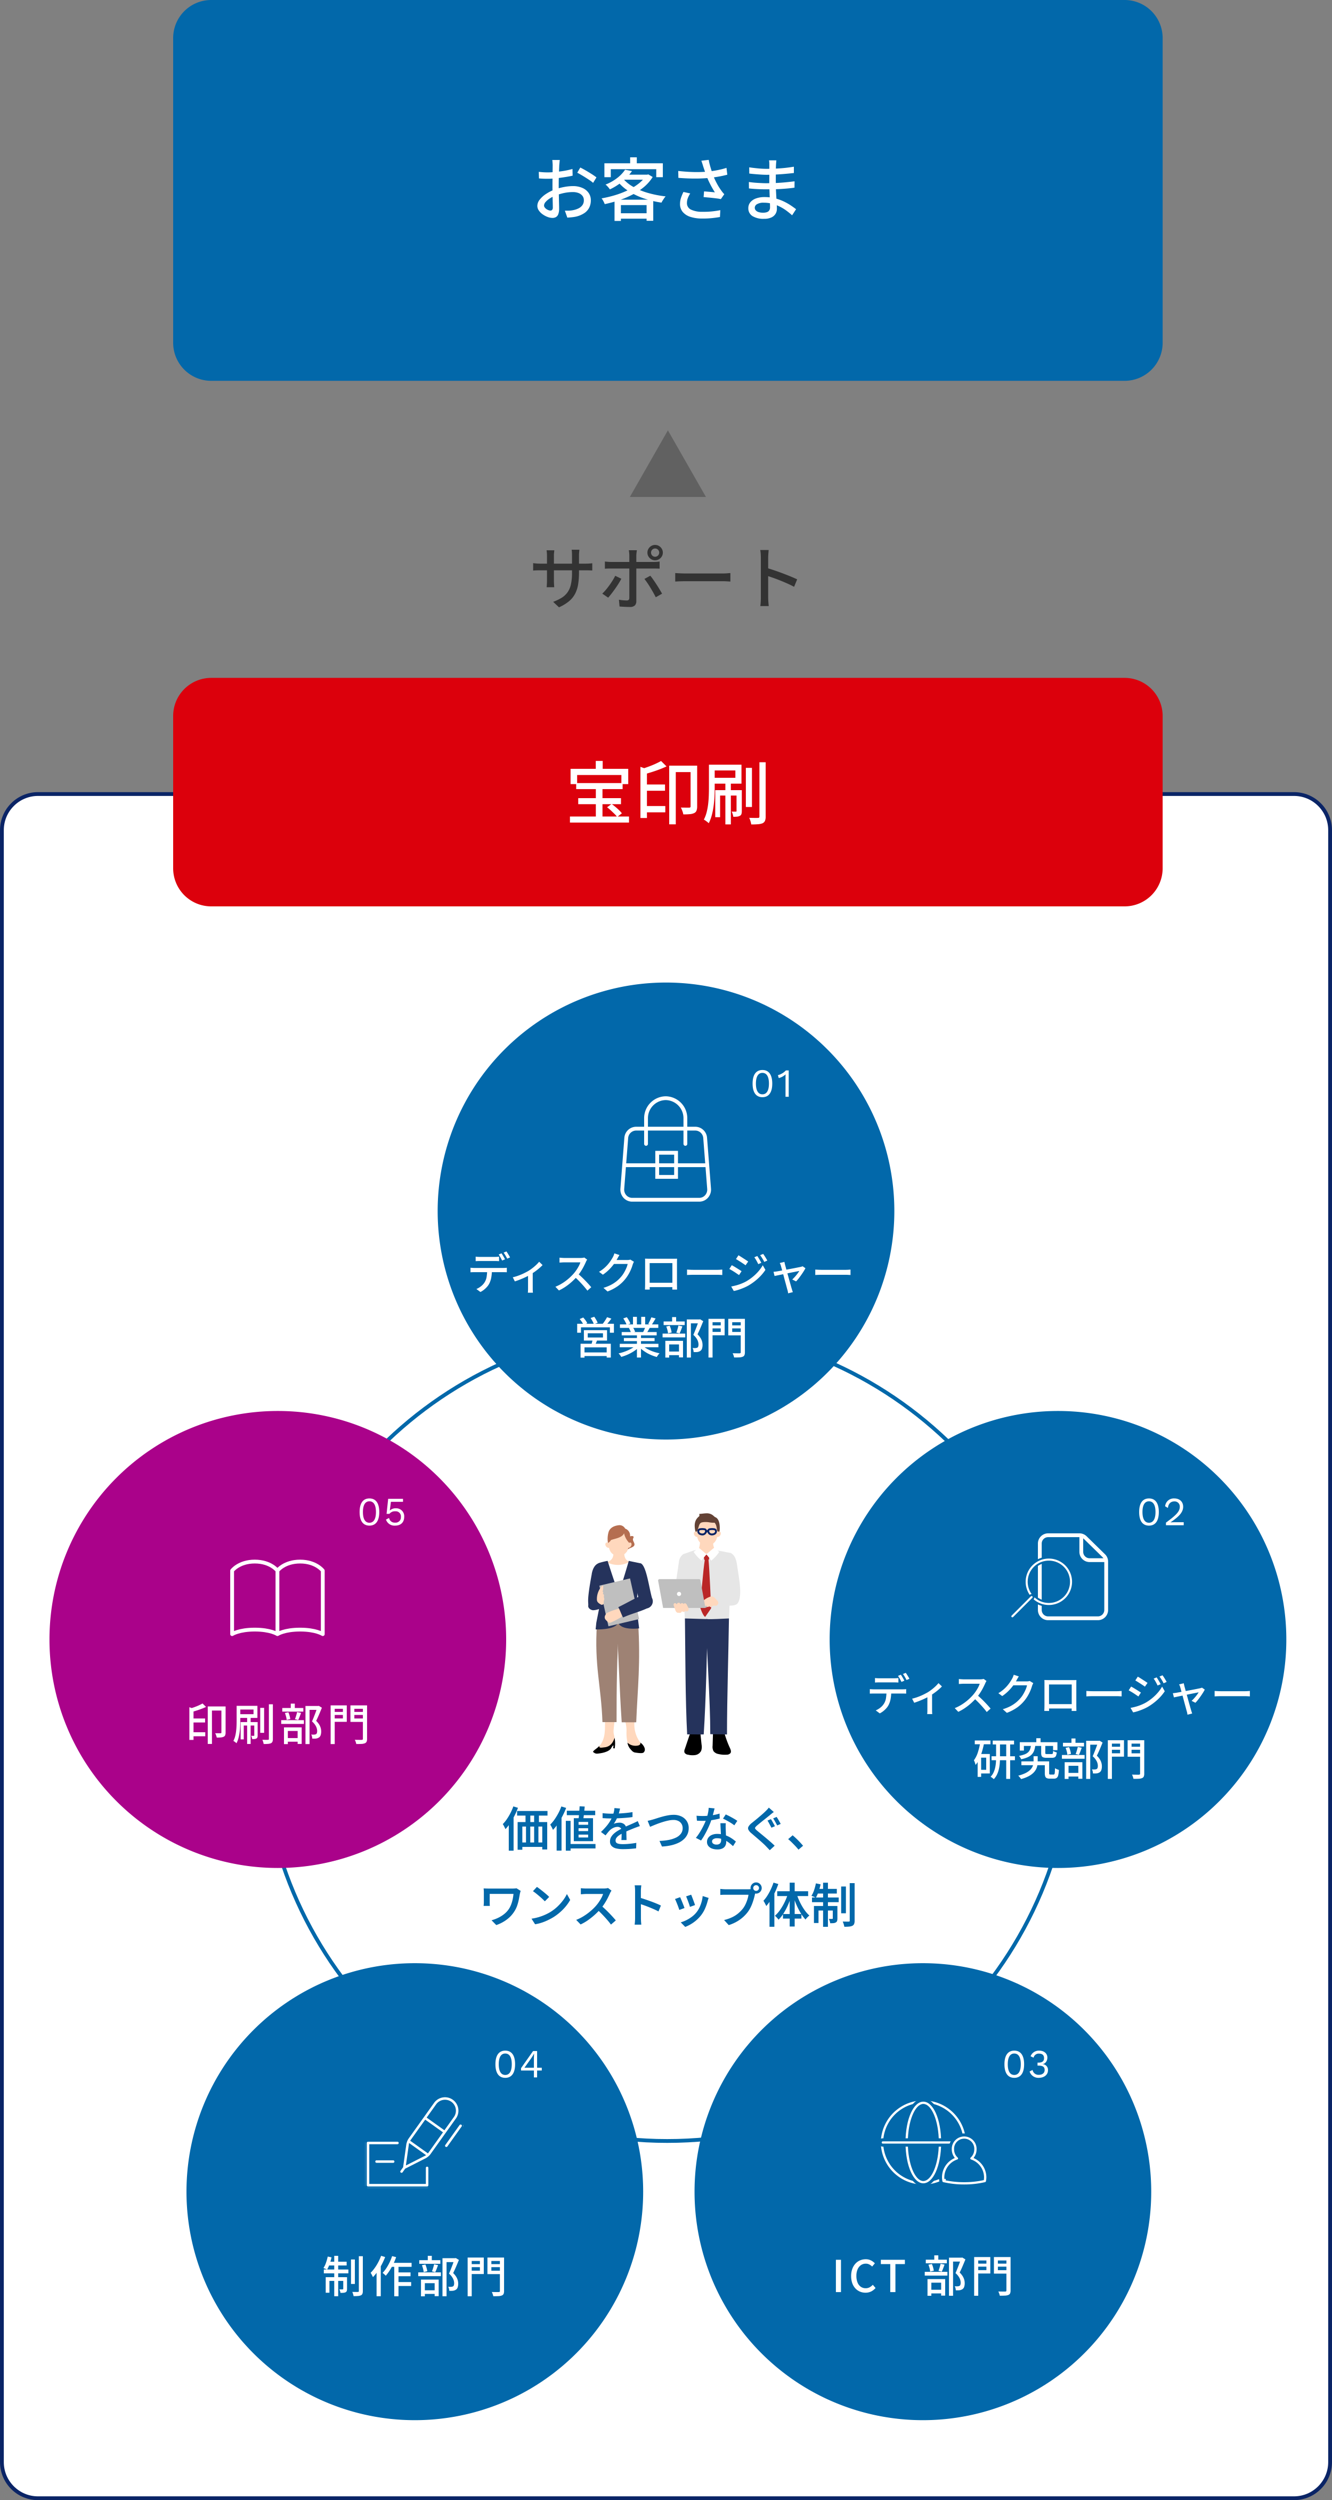 <svg xmlns="http://www.w3.org/2000/svg" xmlns:xlink="http://www.w3.org/1999/xlink" width="700" height="1313" viewBox="0 0 700 1313">
  <rect x="0" y="0" width="700" height="1313" fill="#808080" stroke="none"/>
  <defs>
    <clipPath id="clip-path">
      <rect id="長方形_139930" data-name="長方形 139930" width="51.469" height="48.346" fill="#fff" stroke="#0268aa" stroke-width="1.5"/>
    </clipPath>
  </defs>
  <g id="img02_sp" transform="translate(-528 -2449.254)">
    <path id="パス_194795" data-name="パス 194795" d="M20,0H500a20,20,0,0,1,20,20V180a20,20,0,0,1-20,20H20A20,20,0,0,1,0,180V20A20,20,0,0,1,20,0Z" transform="translate(619 2449.254)" fill="#0268aa"/>
    <g id="パス_194794" data-name="パス 194794" transform="translate(528 2865.254)" fill="#fff">
      <path d="M 680 896 L 20 896 C 17.435 896 14.946 895.498 12.605 894.507 C 10.342 893.55 8.31 892.18 6.565 890.435 C 4.82 888.69 3.45 886.658 2.493 884.395 C 1.502 882.054 1 879.565 1 877 L 1 20 C 1 17.435 1.502 14.946 2.493 12.605 C 3.45 10.342 4.82 8.31 6.565 6.565 C 8.31 4.82 10.342 3.45 12.605 2.493 C 14.946 1.502 17.435 1 20 1 L 680 1 C 682.565 1 685.054 1.502 687.395 2.493 C 689.658 3.45 691.69 4.82 693.435 6.565 C 695.18 8.31 696.55 10.342 697.507 12.605 C 698.498 14.946 699 17.435 699 20 L 699 877 C 699 879.565 698.498 882.054 697.507 884.395 C 696.55 886.658 695.18 888.69 693.435 890.435 C 691.69 892.18 689.658 893.55 687.395 894.507 C 685.054 895.498 682.565 896 680 896 Z" stroke="none"/>
      <path d="M 20 2 C 15.192 2 10.672 3.872 7.272 7.272 C 3.872 10.672 2 15.192 2 20 L 2 877 C 2 881.808 3.872 886.328 7.272 889.728 C 10.672 893.128 15.192 895 20 895 L 680 895 C 684.808 895 689.328 893.128 692.728 889.728 C 696.128 886.328 698 881.808 698 877 L 698 20 C 698 15.192 696.128 10.672 692.728 7.272 C 689.328 3.872 684.808 2 680 2 L 20 2 M 20 0 L 680 0 C 691.046 0 700 8.954 700 20 L 700 877 C 700 888.046 691.046 897 680 897 L 20 897 C 8.954 897 0 888.046 0 877 L 0 20 C 0 8.954 8.954 0 20 0 Z" stroke="none" fill="#0a2466"/>
    </g>
    <path id="パス_194793" data-name="パス 194793" d="M20,0H500a20,20,0,0,1,20,20v80a20,20,0,0,1-20,20H20A20,20,0,0,1,0,100V20A20,20,0,0,1,20,0Z" transform="translate(619 2805.254)" fill="#dc000c"/>
    <path id="パス_194792" data-name="パス 194792" d="M-37.872-17.388h3.492V.324h-3.492ZM-48.2-18.756H-23.8v3.168H-48.2Zm1.08,7.92H-24.66v3.168H-47.124ZM-51.48-1.188h31.032V1.98H-51.48Zm19.512-4.86,2.376-1.728A24.573,24.573,0,0,1-27.54-6.21q1.044.882,1.926,1.746A14.243,14.243,0,0,1-24.192-2.88L-26.676-.936a10.6,10.6,0,0,0-1.4-1.638q-.9-.882-1.908-1.818A23.356,23.356,0,0,0-31.968-6.048Zm-5.94-24.336h3.636v6.156h-3.636Zm-13.248,4.14h30.312v8.028h-3.6V-23H-47.7v4.788h-3.456ZM-12.816-18h11.3v3.276h-11.3Zm0,11.3H-1.368v3.312H-12.816ZM11.916-27.9h3.456V-6.516a6.33,6.33,0,0,1-.324,2.2,2.432,2.432,0,0,1-1.26,1.332,7.129,7.129,0,0,1-2.34.558Q10.044-2.3,8.1-2.3a7.147,7.147,0,0,0-.288-1.17Q7.6-4.14,7.326-4.806A8.715,8.715,0,0,0,6.8-5.9q1.44.036,2.718.036H11.2a.768.768,0,0,0,.576-.162.842.842,0,0,0,.144-.558Zm-26.352.612,3.42,1.26V-.4h-3.42ZM-3.6-30.348-.72-27.5q-1.692.792-3.672,1.548t-4.032,1.4q-2.052.648-4,1.188a9.683,9.683,0,0,0-.486-1.44,9.536,9.536,0,0,0-.7-1.4q1.8-.576,3.654-1.26t3.51-1.44Q-4.788-29.664-3.6-30.348ZM.684-27.9H13.752v3.384H4.14V2.916H.684Zm40.284,1.152h3.2V-6.192h-3.2ZM48.1-29.7h3.276V-1.224a5.77,5.77,0,0,1-.36,2.3,2.7,2.7,0,0,1-1.224,1.26,8.119,8.119,0,0,1-2.448.522q-1.512.126-3.528.126A12.494,12.494,0,0,0,43.4,1.26,12.715,12.715,0,0,0,42.732-.5q1.512.036,2.826.054T47.34-.468a.838.838,0,0,0,.594-.162.838.838,0,0,0,.162-.594ZM30.2-18.648h2.88v21.6H30.2Zm5.868,3.6h2.772V-4.14a5.753,5.753,0,0,1-.18,1.584,1.651,1.651,0,0,1-.792.972,3.593,3.593,0,0,1-1.458.45,19.611,19.611,0,0,1-2.034.09,7.3,7.3,0,0,0-.324-1.386,9.862,9.862,0,0,0-.54-1.35q.792.036,1.368.036h.792q.288,0,.342-.09a.737.737,0,0,0,.054-.342ZM21.564-28.4h3.024V-16.38q0,2.088-.108,4.5t-.432,4.95A38.532,38.532,0,0,1,23.094-2,21.017,21.017,0,0,1,21.456,2.34a5.428,5.428,0,0,0-.738-.666q-.486-.378-.972-.72A6.835,6.835,0,0,0,18.9.432,18.1,18.1,0,0,0,20.376-3.51a33.031,33.031,0,0,0,.792-4.374q.252-2.232.324-4.41t.072-4.086Zm1.584,0H38.664v9.936H23.148v-3.06H35.46V-25.38H23.148Zm1.728,13.356h12.6V-12.2H27.432V-.828H24.876Z" transform="translate(879 2879.254)" fill="#fff"/>
    <path id="パス_194790" data-name="パス 194790" d="M20,0,40,35H0Z" transform="translate(859 2675.254)" fill="rgba(51,51,51,0.4)"/>
    <path id="パス_194791" data-name="パス 194791" d="M-46.728-16.272a37.539,37.539,0,0,1-.468,6.246,16.329,16.329,0,0,1-1.62,4.932,12.91,12.91,0,0,1-3.2,3.888,23.007,23.007,0,0,1-5.22,3.15L-60.3-.936a24.979,24.979,0,0,0,4.392-2.088,10.784,10.784,0,0,0,3.1-2.826,11.5,11.5,0,0,0,1.818-4.158,26.406,26.406,0,0,0,.594-6.048v-9.108q0-1.08-.054-1.908A11.822,11.822,0,0,0-50.58-28.3h4.068q-.036.4-.126,1.224a17.862,17.862,0,0,0-.09,1.908Zm-12.96-11.736q-.036.36-.126,1.116a15.123,15.123,0,0,0-.09,1.764V-12.1q0,.72.036,1.44T-59.8-9.4q.036.54.072.792h-4q.036-.252.072-.792t.072-1.242q.036-.7.036-1.458V-25.128q0-.684-.054-1.44t-.162-1.44Zm-11.124,6.732a5.018,5.018,0,0,0,.81.126q.558.054,1.332.108t1.6.054h23.724q1.332,0,2.214-.072t1.386-.144v3.816q-.432-.036-1.35-.072t-2.214-.036h-23.76q-.828,0-1.584.018t-1.314.054q-.558.036-.846.072Zm61.956-5.508a2.114,2.114,0,0,0,.612,1.53,2.024,2.024,0,0,0,1.512.63,2.083,2.083,0,0,0,1.53-.63,2.083,2.083,0,0,0,.63-1.53,2.083,2.083,0,0,0-.63-1.53,2.083,2.083,0,0,0-1.53-.63,2.024,2.024,0,0,0-1.512.63A2.114,2.114,0,0,0-8.856-26.784Zm-1.908,0a3.84,3.84,0,0,1,.558-2.034,4.239,4.239,0,0,1,1.458-1.458,3.843,3.843,0,0,1,2.016-.54,3.937,3.937,0,0,1,2.034.54,4.189,4.189,0,0,1,1.476,1.458,3.84,3.84,0,0,1,.558,2.034,3.84,3.84,0,0,1-.558,2.034A4.189,4.189,0,0,1-4.7-23.292a3.937,3.937,0,0,1-2.034.54,3.842,3.842,0,0,1-2.016-.54,4.239,4.239,0,0,1-1.458-1.458A3.84,3.84,0,0,1-10.764-26.784Zm-5.544-1.26q-.036.252-.108.774t-.126,1.08q-.054.558-.054.99V-1.3A3.069,3.069,0,0,1-17.388.972a3.564,3.564,0,0,1-2.592.792q-.828,0-1.782-.036t-1.89-.09q-.936-.054-1.764-.126l-.324-3.564q1.188.216,2.3.306t1.8.09a1.417,1.417,0,0,0,1.026-.306,1.531,1.531,0,0,0,.342-1.026V-25.236a14.827,14.827,0,0,0-.09-1.512,10.09,10.09,0,0,0-.2-1.3ZM-33.12-22.1q.756.072,1.566.144t1.638.072H-7.56q.684,0,1.6-.054t1.6-.162v3.744q-.756-.036-1.62-.054t-1.548-.018H-29.88q-.828,0-1.674.018t-1.566.09Zm8.64,9.036q-.576,1.152-1.44,2.538t-1.854,2.772q-.99,1.386-1.926,2.592t-1.692,2.034l-3.1-2.124a21.764,21.764,0,0,0,1.872-1.98q.972-1.152,1.89-2.43t1.71-2.556a26.487,26.487,0,0,0,1.332-2.394Zm15.228-1.584q.72.864,1.566,2.07t1.71,2.538q.864,1.332,1.62,2.592t1.3,2.232L-6.372-3.348q-.576-1.116-1.314-2.43T-9.234-8.424q-.81-1.332-1.62-2.52t-1.494-2.016Zm13.1-1.4,1.494.09q.882.054,1.908.09t1.962.036H28.8q1.3,0,2.34-.09t1.692-.126v4.464q-.612-.036-1.728-.108t-2.3-.072H9.216q-1.476,0-2.952.054t-2.412.126Zm45,12.744V-24.12q0-.864-.072-2a15.422,15.422,0,0,0-.252-2.034h4.428q-.072.864-.162,1.98T52.7-24.12V-3.312q0,.576.036,1.4t.108,1.674q.072.846.144,1.53H48.564q.144-.936.216-2.25T48.852-3.312Zm3.024-15.444q1.764.5,3.96,1.242t4.428,1.584q2.232.846,4.248,1.674t3.42,1.512L66.312-8.82q-1.512-.828-3.4-1.674t-3.87-1.638q-1.98-.792-3.834-1.44t-3.33-1.116Z" transform="translate(879 2766.254)" fill="#333"/>
    <path id="パス_194789" data-name="パス 194789" d="M-56.808-28.98a5.8,5.8,0,0,0-.108.81q-.036.486-.09,1.008t-.09.954q-.036.936-.09,2.214t-.108,2.772q-.054,1.494-.072,2.988t-.018,2.862q0,1.4.036,3.132t.072,3.4q.036,1.674.072,3.1t.036,2.25A7.982,7.982,0,0,1-57.618-.5a2.935,2.935,0,0,1-1.224,1.512A3.748,3.748,0,0,1-60.7,1.44a7.338,7.338,0,0,1-2.52-.5A11.186,11.186,0,0,1-65.808-.432a8.044,8.044,0,0,1-2.016-2.016A4.247,4.247,0,0,1-68.616-4.9,5.341,5.341,0,0,1-67.338-8.19,13.806,13.806,0,0,1-63.972-11.2a21.889,21.889,0,0,1,4.428-2.232,30.28,30.28,0,0,1,5-1.368,25.989,25.989,0,0,1,4.644-.468,12.261,12.261,0,0,1,4.824.9,7.756,7.756,0,0,1,3.348,2.592,6.635,6.635,0,0,1,1.224,4,8.415,8.415,0,0,1-.846,3.816A7.628,7.628,0,0,1-43.92-1.08,13.239,13.239,0,0,1-48.276.756a21.82,21.82,0,0,1-2.394.36q-1.17.108-2.178.18l-1.3-3.672q1.08.036,2.2,0a11.966,11.966,0,0,0,2.124-.252,11.173,11.173,0,0,0,2.808-.918,5.456,5.456,0,0,0,2.07-1.692,4.251,4.251,0,0,0,.774-2.574,3.678,3.678,0,0,0-.756-2.358,4.741,4.741,0,0,0-2.052-1.458,8.1,8.1,0,0,0-2.952-.5,22.441,22.441,0,0,0-4.644.486,29.3,29.3,0,0,0-4.536,1.35,16.267,16.267,0,0,0-3.024,1.548A9.74,9.74,0,0,0-64.3-6.894a2.908,2.908,0,0,0-.792,1.818,1.7,1.7,0,0,0,.36,1.026,3.7,3.7,0,0,0,.882.846,5.056,5.056,0,0,0,1.1.576,3.006,3.006,0,0,0,1.044.216,1.135,1.135,0,0,0,.882-.378,1.9,1.9,0,0,0,.342-1.278q0-1.008-.054-2.844t-.09-4.05q-.036-2.214-.036-4.266,0-1.548.018-3.222t.036-3.222q.018-1.548.036-2.736t.018-1.728q0-.4-.036-.936t-.072-1.062a5.915,5.915,0,0,0-.108-.846Zm10.764,3.96q1.332.648,2.97,1.6t3.132,1.908a28.4,28.4,0,0,1,2.394,1.674l-1.764,2.88a13.791,13.791,0,0,0-1.71-1.332q-1.062-.72-2.268-1.476t-2.34-1.422q-1.134-.666-2-1.1ZM-67.86-22.752q1.548.18,2.664.234t2.124.054q1.332,0,3.024-.144t3.438-.36q1.746-.216,3.42-.558t3.042-.738l.072,3.528q-1.44.324-3.186.612t-3.528.522q-1.782.234-3.384.36T-63-19.116q-1.62,0-2.736-.054t-2.016-.126Zm45.36-1.116,3.636.72a30,30,0,0,1-4.77,5.2,30.534,30.534,0,0,1-6.858,4.41,9.5,9.5,0,0,0-.648-.882q-.4-.486-.828-.936a4.6,4.6,0,0,0-.828-.7,24.674,24.674,0,0,0,6.39-3.654A18.738,18.738,0,0,0-22.5-23.868Zm.18,2.592h11.772v2.628H-24.66Zm10.8,0h.648l.576-.144,2.3,1.368a21.718,21.718,0,0,1-4.536,5.22,32.817,32.817,0,0,1-6.12,4.05,48.8,48.8,0,0,1-7.092,2.97A69.933,69.933,0,0,1-33.192-5.8a13.016,13.016,0,0,0-.72-1.566,9.05,9.05,0,0,0-.936-1.458,60.107,60.107,0,0,0,7.056-1.674,46.913,46.913,0,0,0,6.7-2.574,30.355,30.355,0,0,0,5.634-3.438,16.843,16.843,0,0,0,3.942-4.266Zm-12.1,2.016a19.409,19.409,0,0,0,5.508,4.446,35.9,35.9,0,0,0,7.758,3.168A55.79,55.79,0,0,0-1.188-9.864a6.489,6.489,0,0,0-.792.99q-.4.594-.774,1.188a12.392,12.392,0,0,0-.63,1.1A52.157,52.157,0,0,1-12.618-8.8a36.986,36.986,0,0,1-7.938-3.762A24.617,24.617,0,0,1-26.6-17.928ZM-28.044-8.136H-7.7V2.952H-11.2V-5.292H-24.7V3.024h-3.348Zm1.692,7.128H-9.5V1.836H-26.352Zm6.516-29.376h3.492v4.9h-3.492Zm-13.536,3.132H-2.664v7.308H-6.12v-4.212h-23.9v4.212h-3.348Zm51.948,1.728q-.18-.612-.432-1.422t-.576-1.638l3.888-.468A23.634,23.634,0,0,0,22-26.514q.36,1.35.792,2.682t.828,2.52a34.9,34.9,0,0,0,2.034,4.518A29.9,29.9,0,0,0,27.9-13.14q.4.576.828,1.116a12.213,12.213,0,0,0,.9,1.008l-1.8,2.592a16.6,16.6,0,0,0-1.818-.324q-1.1-.144-2.376-.288t-2.556-.252Q19.8-9.4,18.756-9.5l.252-2.988q.972.072,2.052.162t2.052.18q.972.09,1.584.162-.72-1.116-1.53-2.556T21.6-17.55a33.865,33.865,0,0,1-1.332-3.15q-.576-1.512-.99-2.736T18.576-25.524Zm-13.14,2.3q3.168.36,6.048.5t5.436.072q2.556-.072,4.644-.288,1.512-.18,3.1-.45t3.15-.63q1.566-.36,2.97-.828l.432,3.6q-1.224.324-2.682.63t-2.97.54q-1.512.234-2.88.414a75.047,75.047,0,0,1-7.776.432q-4.284.036-9.4-.36Zm6.3,11.808a13.358,13.358,0,0,0-1.278,2.5,7,7,0,0,0-.45,2.466,3.723,3.723,0,0,0,2.106,3.528,13.3,13.3,0,0,0,5.994,1.152,43.539,43.539,0,0,0,5.184-.216q2.34-.252,4.248-.648l-.18,3.6q-1.62.288-3.978.558a44.406,44.406,0,0,1-5.49.234,19.04,19.04,0,0,1-6.12-.882,8.6,8.6,0,0,1-4-2.592A6.393,6.393,0,0,1,6.372-5.9,10.057,10.057,0,0,1,6.858-9a24.153,24.153,0,0,1,1.314-3.2ZM56.988-28.8q-.036.5-.09,1.1t-.09,1.35q-.036.612-.054,1.764t-.036,2.538q-.018,1.386-.018,2.772v2.538q0,1.656.09,3.582t.2,3.8q.108,1.872.2,3.456t.09,2.592a5.038,5.038,0,0,1-.684,2.556,4.949,4.949,0,0,1-2.16,1.926,8.638,8.638,0,0,1-3.852.738A10.928,10.928,0,0,1,44.388.45a4.743,4.743,0,0,1-2.124-4.158A4.73,4.73,0,0,1,43.29-6.732a6.722,6.722,0,0,1,2.952-2.034,12.828,12.828,0,0,1,4.59-.738,21.837,21.837,0,0,1,5.418.648A25.143,25.143,0,0,1,60.894-7.2,28.832,28.832,0,0,1,64.62-5.094Q66.24-4,67.356-3.132L65.268.072q-1.26-1.152-2.844-2.34a23.839,23.839,0,0,0-3.492-2.16,20.784,20.784,0,0,0-4.05-1.548,17.329,17.329,0,0,0-4.518-.576,6.534,6.534,0,0,0-3.51.774,2.209,2.209,0,0,0-1.206,1.854,2.074,2.074,0,0,0,.486,1.35,3.2,3.2,0,0,0,1.458.936,7.737,7.737,0,0,0,2.52.342,6.108,6.108,0,0,0,1.818-.252,2.448,2.448,0,0,0,1.278-.882,2.943,2.943,0,0,0,.468-1.782q0-.936-.072-2.52t-.126-3.438q-.054-1.854-.126-3.6t-.072-2.97q0-1.26.018-2.61t.018-2.664v-4.518q0-.468-.036-1.17a5.432,5.432,0,0,0-.144-1.1ZM42.732-25.128q.9.144,2.106.288t2.484.27q1.278.126,2.43.18t2.016.054q3.564,0,7.164-.252t7.272-.864v3.312q-1.944.216-4.32.432t-4.95.36q-2.574.144-5.13.144-1.188,0-2.862-.108t-3.33-.252q-1.656-.144-2.844-.288Zm-.18,7.7q.9.144,2.088.27t2.448.2q1.26.072,2.394.126t1.962.054q2.916,0,5.49-.126t4.968-.36q2.394-.234,4.662-.522l-.036,3.348q-1.836.252-3.6.414t-3.546.27q-1.782.108-3.744.144t-4.266.036q-1.116,0-2.7-.054t-3.2-.162q-1.62-.108-2.88-.252Z" transform="translate(879 2562.254)" fill="#fff"/>
    <g id="パス_191857" data-name="パス 191857" transform="translate(664.531 3145.82)" fill="none">
      <path d="M214.105,0C332.352,0,428.21,95.992,428.21,214.4s-95.858,214.4-214.105,214.4S0,332.817,0,214.4,95.858,0,214.105,0Z" stroke="none"/>
      <path d="M 214.105 2 C 199.713 2 185.33 3.452 171.357 6.315 C 157.74 9.106 144.345 13.269 131.546 18.691 C 118.978 24.014 106.857 30.602 95.518 38.273 C 84.286 45.872 73.724 54.599 64.125 64.211 C 54.526 73.823 45.812 84.4 38.224 95.647 C 30.563 107.002 23.984 119.141 18.668 131.727 C 13.254 144.544 9.096 157.958 6.309 171.595 C 3.45 185.588 2 199.992 2 214.404 C 2 228.817 3.45 243.22 6.309 257.214 C 9.096 270.851 13.254 284.264 18.668 297.082 C 23.984 309.668 30.563 321.806 38.224 333.161 C 45.812 344.409 54.526 354.986 64.125 364.598 C 73.724 374.21 84.286 382.937 95.518 390.535 C 106.857 398.207 118.978 404.795 131.546 410.118 C 144.345 415.54 157.74 419.703 171.357 422.494 C 185.33 425.357 199.713 426.809 214.105 426.809 C 228.497 426.809 242.88 425.357 256.853 422.494 C 270.471 419.703 283.865 415.54 296.664 410.118 C 309.232 404.795 321.354 398.207 332.693 390.535 C 343.924 382.937 354.486 374.21 364.085 364.598 C 373.684 354.986 382.398 344.409 389.987 333.161 C 397.647 321.806 404.227 309.668 409.542 297.082 C 414.956 284.264 419.114 270.851 421.901 257.214 C 424.76 243.22 426.21 228.817 426.21 214.404 C 426.21 199.992 424.76 185.588 421.901 171.595 C 419.114 157.958 414.956 144.544 409.542 131.727 C 404.227 119.141 397.647 107.002 389.987 95.647 C 382.398 84.4 373.684 73.823 364.085 64.211 C 354.486 54.599 343.924 45.872 332.693 38.273 C 321.354 30.602 309.232 24.014 296.664 18.691 C 283.865 13.269 270.471 9.106 256.853 6.315 C 242.88 3.452 228.497 2 214.105 2 M 214.105 -3.0517578125e-05 C 332.352 -3.0517578125e-05 428.21 95.992 428.21 214.404 C 428.21 332.817 332.352 428.809 214.105 428.809 C 95.858 428.809 -3.0517578125e-05 332.817 -3.0517578125e-05 214.404 C -3.0517578125e-05 95.992 95.858 -3.0517578125e-05 214.105 -3.0517578125e-05 Z" stroke="none" fill="#0268aa"/>
    </g>
    <path id="パス_189693" data-name="パス 189693" d="M120,0A120,120,0,1,1,0,120,120,120,0,0,1,120,0Z" transform="translate(758 2965.254)" fill="#0268aa"/>
    <path id="パス_194769" data-name="パス 194769" d="M16.414,0h12.31a16.414,16.414,0,0,1,0,32.827H16.414A16.414,16.414,0,0,1,16.414,0Z" transform="translate(913 3008.047)" fill="none"/>
    <path id="パス_194770" data-name="パス 194770" d="M-4.714.21c3.36,0,5.166-2.5,5.166-7.14s-1.806-7.14-5.166-7.14-5.166,2.5-5.166,7.14S-8.075.21-4.714.21Zm0-1.512c-2.226,0-3.423-1.974-3.423-5.628s1.2-5.628,3.423-5.628,3.423,1.974,3.423,5.628S-2.488-1.3-4.714-1.3ZM7.634-13.86a8.813,8.813,0,0,1-4.2,2.5l.441,1.533a8.138,8.138,0,0,0,3.591-1.953c-.021.588-.042,1.155-.042,1.617V0H9.1V-13.86Z" transform="translate(933.388 3025.254)" fill="#fff"/>
    <path id="パス_194771" data-name="パス 194771" d="M0,0H63.6V63.6H0Z" transform="translate(847.112 3020.854)" fill="none"/>
    <path id="パス_186602" data-name="パス 186602" d="M6.843,16.908A5.237,5.237,0,0,1,12,12H43.155a5.237,5.237,0,0,1,5.153,4.909L50.383,43.58a5.441,5.441,0,0,1-1.353,4.044,5.1,5.1,0,0,1-3.8,1.717H9.918a5.1,5.1,0,0,1-3.8-1.717A5.441,5.441,0,0,1,4.768,43.58Z" transform="translate(850.271 3029.986)" fill="none" stroke="#fff" stroke-linecap="round" stroke-linejoin="round" stroke-width="2"/>
    <path id="パス_186603" data-name="パス 186603" d="M32.673,27.005V13.669A10.507,10.507,0,0,0,22.336,3h0A10.507,10.507,0,0,0,12,13.669V27.005" transform="translate(855.51 3022.982)" fill="none" stroke="#fff" stroke-linecap="round" stroke-linejoin="round" stroke-width="2"/>
    <path id="パス_186604" data-name="パス 186604" d="M-18255.115,3526.056h43.688" transform="translate(19111.266 -464.863)" fill="none" stroke="#fff" stroke-width="2"/>
    <g id="パス_194772" data-name="パス 194772" transform="translate(872.381 3053.648)" fill="none">
      <path d="M0,0H11.909V14.67H0Z" stroke="none"/>
      <path d="M 2 2 L 2 12.67 L 9.909 12.67 L 9.909 2 L 2 2 M -3.814697265625e-06 -1.9073486328125e-06 L 11.909 -1.9073486328125e-06 L 11.909 14.67 L -3.814697265625e-06 14.67 L -3.814697265625e-06 -1.9073486328125e-06 Z" stroke="none" fill="#fff"/>
    </g>
    <path id="パス_194773" data-name="パス 194773" d="M-97.359-17.043q.529.069,1.1.1t1.127.035h7.774q.529,0,1.138-.035t1.161-.1v2.369q-.552-.046-1.15-.069t-1.15-.023H-95.1q-.575,0-1.173.023t-1.081.069Zm-2.714,5.819q.483.046,1.023.081t1.07.035h15.065q.368,0,.932-.023a8.769,8.769,0,0,0,1-.092v2.369q-.414-.023-.954-.035t-.978-.012H-97.98q-.506,0-1.058.012t-1.035.058Zm11.247,1.219a21.269,21.269,0,0,1-.345,4,11.391,11.391,0,0,1-1.1,3.22,8.445,8.445,0,0,1-1.1,1.576A12.311,12.311,0,0,1-92.954.3a10.516,10.516,0,0,1-1.9,1.219L-96.968-.046A10.318,10.318,0,0,0-94.541-1.5a7.984,7.984,0,0,0,1.828-1.978,7.616,7.616,0,0,0,1.127-3,25.127,25.127,0,0,0,.276-3.508Zm5.037-8.786a10.511,10.511,0,0,1,.644.966q.345.575.667,1.15t.552,1.035L-83.444-15q-.345-.69-.851-1.61a15.89,15.89,0,0,0-.966-1.564Zm2.6-.989q.322.437.679,1.012t.69,1.139q.333.564.54.978l-1.5.667q-.368-.736-.885-1.633a15.461,15.461,0,0,0-1-1.541Zm3.335,13.57a24.434,24.434,0,0,0,3.071-.92,31.014,31.014,0,0,0,2.91-1.242q1.357-.667,2.3-1.219a25.051,25.051,0,0,0,2.162-1.518,25.339,25.339,0,0,0,1.944-1.679,17.887,17.887,0,0,0,1.483-1.587l1.794,1.748a22.5,22.5,0,0,1-1.69,1.6q-1.024.886-2.231,1.759t-2.426,1.61q-.759.46-1.725.943t-2.059.966q-1.092.483-2.231.92t-2.2.782Zm8.027-2.024,2.461-.529V-.322q0,.368.011.817t.035.817a3.922,3.922,0,0,0,.069.575H-69.92q.023-.207.046-.575t.035-.817q.012-.449.011-.817Zm31.073-7.245a3.514,3.514,0,0,0-.345.529,5.171,5.171,0,0,0-.322.667q-.483,1.1-1.185,2.461a29.872,29.872,0,0,1-1.587,2.7A22.479,22.479,0,0,1-44.045-6.67,33.427,33.427,0,0,1-46.84-3.841,30.392,30.392,0,0,1-50.071-1.3,25.2,25.2,0,0,1-53.59.713l-1.863-1.955a22.317,22.317,0,0,0,3.6-1.817,25.954,25.954,0,0,0,3.231-2.369A27.862,27.862,0,0,0-46-7.981a19.425,19.425,0,0,0,1.518-1.944,22.123,22.123,0,0,0,1.311-2.151,10.154,10.154,0,0,0,.828-1.978h-8.441q-.437,0-.954.034t-.943.069q-.426.035-.61.035v-2.6q.23.023.69.058t.966.069q.506.035.851.035h8.533a9.116,9.116,0,0,0,1.173-.069,5.268,5.268,0,0,0,.828-.161Zm-4.991,7.291q.92.759,1.932,1.7t1.978,1.944q.966,1,1.806,1.92t1.415,1.633L-38.64.805Q-39.491-.345-40.6-1.61t-2.346-2.542q-1.242-1.276-2.484-2.38Zm29.578-6.164a3.843,3.843,0,0,0-.345.667q-.161.391-.3.736a20.4,20.4,0,0,1-.851,2.438A23.085,23.085,0,0,1-17.02-7.786a20.029,20.029,0,0,1-1.84,2.657,19.68,19.68,0,0,1-3.783,3.542A23.957,23.957,0,0,1-28.06,1.242L-30.2-.667A22.114,22.114,0,0,0-26.278-2.22a17.8,17.8,0,0,0,2.99-1.944,17.433,17.433,0,0,0,2.311-2.254,13.687,13.687,0,0,0,1.576-2.2,22.291,22.291,0,0,0,1.219-2.415,10.7,10.7,0,0,0,.7-2.173h-8.188l.874-2.07h7.015a7.6,7.6,0,0,0,.943-.057,3.723,3.723,0,0,0,.782-.172Zm-7.613-3.542q-.345.506-.679,1.1t-.517.943a23.812,23.812,0,0,1-1.806,2.783A25.4,25.4,0,0,1-27.3-10.178a22.027,22.027,0,0,1-3.2,2.611l-2.024-1.518a19.176,19.176,0,0,0,2.668-1.909,18.2,18.2,0,0,0,2.035-2.035A21,21,0,0,0-26.335-15q.621-.943,1.035-1.7a7.544,7.544,0,0,0,.46-.955,9.382,9.382,0,0,0,.391-1.116Zm13.432,1.886q.713.023,1.253.035t.978.012H7.349q.587,0,1.138-.023-.023.46-.034.978t-.011,1V-2.714q0,.3.011.771t.011.955q0,.483.012.828t.011.414H5.98A3.552,3.552,0,0,0,6-.3q0-.46.012-1.081t.011-1.15q0-.23,0-.943t0-1.725q0-1.012,0-2.162t0-2.265q0-1.115,0-2.024t0-1.461q0-.552,0-.552H-5.911v11.9q0,.449.011.874t.023.748q.011.322.011.391H-8.372q0-.069.011-.414t.023-.805q.011-.46.023-.931t.012-.817V-15Q-8.3-15.548-8.349-16.008ZM6.946-3.335v2.3H-7.084v-2.3Zm6.785-6.923.955.057q.563.034,1.219.057t1.254.023H29.67q.828,0,1.5-.057t1.081-.08v2.852l-1.1-.069q-.713-.046-1.472-.046H17.158q-.943,0-1.886.035t-1.541.08Zm36.915-7.13q.3.437.7,1.081t.782,1.3q.38.656.632,1.208l-1.61.69q-.3-.667-.632-1.276t-.678-1.208a9.65,9.65,0,0,0-.759-1.127Zm3.082-1.1q.322.414.724,1.035t.794,1.277q.391.656.667,1.184l-1.61.713a12.267,12.267,0,0,0-.656-1.265q-.357-.6-.724-1.173t-.782-1.1Zm-12.972.713q.529.3,1.23.748l1.438.92q.736.472,1.38.9t1.058.724l-1.38,1.978q-.414-.322-1.058-.759t-1.369-.9q-.724-.46-1.4-.885t-1.208-.725ZM36.938-1.38q1.288-.23,2.622-.586A24.256,24.256,0,0,0,42.2-2.841,23.419,23.419,0,0,0,44.712-4a25.418,25.418,0,0,0,3.576-2.461,24.824,24.824,0,0,0,2.979-2.9,19.429,19.429,0,0,0,2.254-3.174l1.4,2.438A24.154,24.154,0,0,1,51.06-5.612,29.3,29.3,0,0,1,45.931-1.84,24.339,24.339,0,0,1,43.4-.621q-1.38.575-2.714,1a18.307,18.307,0,0,1-2.392.61Zm.3-11.178q.552.276,1.265.7t1.449.885q.736.46,1.38.874t1.058.69L41.055-7.36q-.46-.322-1.1-.759t-1.357-.9q-.713-.46-1.4-.862t-1.242-.7Zm27.669-1.748a6.434,6.434,0,0,0,.149.748q.1.4.2.839.161.575.437,1.6t.632,2.3q.356,1.277.724,2.611t.713,2.565q.345,1.23.609,2.162t.4,1.369q.069.207.161.518t.2.633q.1.322.2.552l-2.484.621q-.046-.414-.138-.9a8.064,8.064,0,0,0-.23-.92q-.138-.46-.391-1.414t-.6-2.208q-.345-1.253-.7-2.61t-.7-2.622q-.345-1.265-.621-2.266t-.414-1.506a5.5,5.5,0,0,0-.276-.805q-.161-.368-.322-.667Zm11.04,3.335q-.368.736-.954,1.668T73.715-7.395q-.69.978-1.38,1.852a17.154,17.154,0,0,1-1.311,1.495l-2-1.012A18.267,18.267,0,0,0,70.4-6.452q.713-.794,1.345-1.633a13.046,13.046,0,0,0,.978-1.46l-.966.2q-.736.15-1.783.356t-2.277.46l-2.473.506-2.357.483q-1.116.23-1.932.4t-1.208.264l-.552-2.208q.506-.046.978-.1t1.023-.149l.966-.172q.713-.126,1.725-.322t2.185-.414l2.346-.437q1.173-.219,2.219-.425l1.794-.357q.747-.149,1.07-.218.253-.069.529-.15a2.787,2.787,0,0,0,.46-.172Zm5.175.713.954.057q.563.034,1.219.057t1.253.023H97.06q.828,0,1.5-.057t1.081-.08v2.852l-1.1-.069q-.713-.046-1.472-.046H84.548q-.943,0-1.886.035t-1.541.08ZM-38.456,23.19V25.4h8V23.19Zm-2.024-1.633h12.167v5.474H-40.48Zm4.646,4.738,2.438.184q-.322.9-.679,1.748t-.678,1.449l-1.886-.276q.23-.69.46-1.564T-35.834,26.3Zm-6.394,2.392h15.893v7.268H-28.5V30.6H-40.158v5.382h-2.07Zm1.127,4.554h13.524V35.15H-41.1ZM-44,18.2h19.3v4.715h-2.116V20.062h-15.2v2.852H-44Zm15.686-3.45,2.277.736q-.69.966-1.46,1.92t-1.415,1.622l-1.771-.69a13.575,13.575,0,0,0,.851-1.115q.437-.632.84-1.276T-28.313,14.749Zm-14.375.966,1.863-.805a16.026,16.026,0,0,1,1.231,1.507,7.964,7.964,0,0,1,.885,1.483l-1.955.874a10.876,10.876,0,0,0-.851-1.495A14.836,14.836,0,0,0-42.688,15.715Zm5.75-.529,1.909-.667q.506.713,1.035,1.622a9.7,9.7,0,0,1,.759,1.552l-2,.759a9.759,9.759,0,0,0-.69-1.587A15.688,15.688,0,0,0-36.938,15.186ZM-21.62,28.733H-1.311V30.55H-21.62Zm.092-10.189H-1.38v1.817H-21.528Zm.92,4H-2.231v1.748H-20.608Zm1.15,3.151H-3.335v1.61H-19.458Zm6.854-2.3h2.139V35.932H-12.6Zm-2.07-8.832h2.047v4.83h-2.047Zm4.324,0h2.07V19.28h-2.07Zm-2.806,14.927,1.748.8a14.649,14.649,0,0,1-2.622,2.208,22.222,22.222,0,0,1-3.312,1.828,25.128,25.128,0,0,1-3.5,1.277,5.683,5.683,0,0,0-.4-.632q-.242-.333-.506-.656a5.243,5.243,0,0,0-.517-.552,24.435,24.435,0,0,0,3.45-1.012,22.98,22.98,0,0,0,3.22-1.483A11.148,11.148,0,0,0-13.156,29.492Zm3.243-.046a11.707,11.707,0,0,0,1.76,1.38,17.717,17.717,0,0,0,2.243,1.23,21,21,0,0,0,2.542.978A23.617,23.617,0,0,0-.713,33.7q-.23.23-.517.575a7.787,7.787,0,0,0-.529.713q-.242.368-.4.667a23.637,23.637,0,0,1-2.691-.908,20.351,20.351,0,0,1-2.565-1.254,19.773,19.773,0,0,1-2.3-1.552,12.363,12.363,0,0,1-1.875-1.806Zm4.876-14.628,2.254.575q-.529.92-1.093,1.84T-4.9,18.82l-1.771-.552q.3-.483.6-1.093t.575-1.23Q-5.221,15.324-5.037,14.818ZM-8.1,19.694l2.277.552q-.437.805-.874,1.553a14.355,14.355,0,0,1-.828,1.277l-1.817-.529q.322-.621.679-1.426T-8.1,19.694Zm-11.684-4.3,1.863-.644a14.837,14.837,0,0,1,1.1,1.7,11.011,11.011,0,0,1,.782,1.656l-1.978.713a9.739,9.739,0,0,0-.713-1.656A17.435,17.435,0,0,0-19.78,15.393Zm2.967,5.06,2.093-.368a8.764,8.764,0,0,1,.69,1.2,7.426,7.426,0,0,1,.46,1.15l-2.185.414a7,7,0,0,0-.414-1.162A9.7,9.7,0,0,0-16.813,20.453Zm30.429-4.531h6.831v2.047H15.755V35.932H13.616ZM1.426,16.98H12.489v1.909H1.426ZM.874,23.374H12.788v1.978H.874ZM5.888,14.7H8v3.473H5.888ZM2.806,19.625l1.817-.391a13.045,13.045,0,0,1,.644,1.829A12.515,12.515,0,0,1,5.635,22.8l-1.909.437a9.394,9.394,0,0,0-.31-1.748A15.178,15.178,0,0,0,2.806,19.625Zm6.417-.506,2.07.46q-.368.989-.747,1.99A16.662,16.662,0,0,1,9.8,23.282l-1.725-.437a10.361,10.361,0,0,0,.437-1.162q.207-.655.4-1.345T9.223,19.119ZM3.082,32.781h7.383V34.69H3.082Zm-.759-5.612h9.292v8.694H9.5V29.055H4.347v6.9H2.323ZM19.872,15.922h.414l.345-.069,1.61.989q-.667,1.656-1.461,3.519t-1.552,3.381a9.882,9.882,0,0,1,1.645,2.024,7.113,7.113,0,0,1,.782,1.84,6.92,6.92,0,0,1,.219,1.679A6.067,6.067,0,0,1,21.6,31.24a2.383,2.383,0,0,1-.92,1.242,3.748,3.748,0,0,1-1.541.552,8.382,8.382,0,0,1-.92.046H17.2A6.6,6.6,0,0,0,17.043,32a3.61,3.61,0,0,0-.414-1.081q.483.046.885.058a6.769,6.769,0,0,0,.7-.011,3.179,3.179,0,0,0,.506-.081,2.665,2.665,0,0,0,.437-.149,1.156,1.156,0,0,0,.471-.667,3.845,3.845,0,0,0,.126-1.058,5.682,5.682,0,0,0-.563-2.277,8.472,8.472,0,0,0-2.15-2.691q.391-.874.794-1.886t.793-2.024q.391-1.012.7-1.92t.54-1.552Zm6.164,3.128h6.118v1.587H26.036Zm10.6,0h6.21v1.587h-6.21Zm5.313-3.45h2.185V33.149a3.773,3.773,0,0,1-.253,1.553,1.655,1.655,0,0,1-.92.817,5.467,5.467,0,0,1-1.771.333q-1.1.058-2.714.057a4.855,4.855,0,0,0-.172-.7q-.127-.4-.288-.828a4.748,4.748,0,0,0-.322-.7q.759.023,1.506.035t1.323.011h.805a.8.8,0,0,0,.483-.149.592.592,0,0,0,.138-.449Zm-15.732,0h7.268v8.648H26.22V22.477h5.221V17.394H26.22Zm16.882,0v1.794H37.467V22.5H43.1v1.794H35.4V15.6ZM25,15.6H27.14V35.932H25Z" transform="translate(875.328 3126.254)" fill="#fff"/>
    <path id="パス_194774" data-name="パス 194774" d="M120,0A120,120,0,1,1,0,120,120,120,0,0,1,120,0Z" transform="translate(554 3190.254)" fill="#aa028a"/>
    <path id="パス_194775" data-name="パス 194775" d="M-45.448-11.5h7.222v2.093h-7.222Zm0,7.222h7.314v2.116h-7.314Zm15.8-13.547h2.208V-4.163a4.044,4.044,0,0,1-.207,1.4,1.554,1.554,0,0,1-.805.851,4.555,4.555,0,0,1-1.495.357q-.9.081-2.139.08a4.567,4.567,0,0,0-.184-.747q-.138-.425-.311-.851a5.568,5.568,0,0,0-.333-.7q.92.023,1.736.023h1.07a.49.49,0,0,0,.368-.1.538.538,0,0,0,.092-.356Zm-16.836.391,2.185.8V-.253h-2.185Zm6.923-1.955,1.84,1.817q-1.081.506-2.346.989t-2.576.9q-1.311.414-2.553.759a6.186,6.186,0,0,0-.31-.92,6.093,6.093,0,0,0-.449-.9q1.15-.368,2.334-.8t2.243-.92Q-40.319-18.952-39.56-19.389Zm2.737,1.564h8.349v2.162h-6.141V1.863h-2.208Zm27.577.736H-7.2V-3.956H-9.246Zm4.554-1.886H-2.6V-.782A3.686,3.686,0,0,1-2.829.69a1.724,1.724,0,0,1-.782.805,5.187,5.187,0,0,1-1.564.334q-.966.08-2.254.081a7.982,7.982,0,0,0-.265-1.1A8.124,8.124,0,0,0-8.119-.322q.966.023,1.806.035T-5.175-.3A.535.535,0,0,0-4.8-.4a.535.535,0,0,0,.1-.38Zm-11.431,7.061h1.84v13.8h-1.84Zm3.749,2.3H-10.6v6.969a3.675,3.675,0,0,1-.115,1.012,1.055,1.055,0,0,1-.506.621,2.3,2.3,0,0,1-.932.288,12.529,12.529,0,0,1-1.3.058,4.665,4.665,0,0,0-.207-.886,6.3,6.3,0,0,0-.345-.863q.506.023.874.023h.506q.184,0,.219-.058a.471.471,0,0,0,.035-.218Zm-9.269-8.533h1.932v7.682q0,1.334-.069,2.875t-.276,3.162a24.618,24.618,0,0,1-.61,3.151A13.427,13.427,0,0,1-21.712,1.5a3.468,3.468,0,0,0-.472-.426q-.31-.241-.621-.46a4.367,4.367,0,0,0-.54-.334A11.566,11.566,0,0,0-22.4-2.243,21.1,21.1,0,0,0-21.9-5.037q.161-1.426.207-2.818t.046-2.61Zm1.012,0h9.913V-11.8h-9.913v-1.955h7.866v-2.461h-7.866Zm1.1,8.533h8.05V-7.8h-6.417V-.529h-1.633Zm34.063-8.464h6.831v2.047H16.675V1.932H14.536ZM2.346-17.02H13.409v1.909H2.346Zm-.552,6.394H13.708v1.978H1.794ZM6.808-19.3H8.924v3.473H6.808ZM3.726-14.375l1.817-.391a13.045,13.045,0,0,1,.644,1.829A12.514,12.514,0,0,1,6.555-11.2l-1.909.437a9.394,9.394,0,0,0-.31-1.748A15.178,15.178,0,0,0,3.726-14.375Zm6.417-.506,2.07.46q-.368.989-.747,1.989a16.662,16.662,0,0,1-.748,1.714l-1.725-.437a10.361,10.361,0,0,0,.437-1.162q.207-.655.4-1.345T10.143-14.881ZM4-1.219h7.383V.69H4ZM3.243-6.831h9.292V1.863H10.419V-4.945H5.267v6.9H3.243ZM20.792-18.078h.414l.345-.069,1.61.989Q22.494-15.5,21.7-13.639t-1.552,3.381a9.882,9.882,0,0,1,1.645,2.024,7.113,7.113,0,0,1,.782,1.84,6.92,6.92,0,0,1,.219,1.679,6.067,6.067,0,0,1-.276,1.955,2.384,2.384,0,0,1-.92,1.242,3.748,3.748,0,0,1-1.541.552,8.382,8.382,0,0,1-.92.046H18.124A6.6,6.6,0,0,0,17.963-2a3.61,3.61,0,0,0-.414-1.081q.483.046.885.057a6.768,6.768,0,0,0,.7-.011,3.179,3.179,0,0,0,.506-.081,2.665,2.665,0,0,0,.437-.149,1.156,1.156,0,0,0,.471-.667,3.845,3.845,0,0,0,.126-1.058,5.682,5.682,0,0,0-.563-2.277,8.472,8.472,0,0,0-2.15-2.691q.391-.874.794-1.886t.793-2.024q.391-1.012.7-1.92t.54-1.553Zm8,3.128h6.118v1.587H28.8Zm10.6,0h6.21v1.587H39.4Zm5.313-3.45H46.9V-.851A3.773,3.773,0,0,1,46.644.7a1.655,1.655,0,0,1-.92.816,5.467,5.467,0,0,1-1.771.334q-1.1.057-2.714.058a4.855,4.855,0,0,0-.172-.7Q40.94.8,40.779.38a4.748,4.748,0,0,0-.322-.7q.759.023,1.506.035t1.323.012h.805a.8.8,0,0,0,.483-.15.592.592,0,0,0,.138-.449Zm-15.732,0h7.268v8.648H28.98v-1.771H34.2v-5.083H28.98Zm16.882,0v1.794H40.227V-11.5h5.635v1.794h-7.7V-18.4Zm-18.1,0H29.9V1.932H27.761Z" transform="translate(674 3363.254)" fill="#fff"/>
    <path id="パス_194776" data-name="パス 194776" d="M16.414,0h12.31a16.414,16.414,0,0,1,0,32.827H16.414A16.414,16.414,0,0,1,16.414,0Z" transform="translate(709.001 3233.045)" fill="none"/>
    <path id="パス_194777" data-name="パス 194777" d="M-6.531.21c3.36,0,5.166-2.5,5.166-7.14s-1.806-7.14-5.166-7.14-5.166,2.5-5.166,7.14S-9.891.21-6.531.21Zm0-1.512c-2.226,0-3.423-1.974-3.423-5.628s1.2-5.628,3.423-5.628,3.423,1.974,3.423,5.628S-4.3-1.3-6.531-1.3Zm13.9-7.581A4.232,4.232,0,0,0,4.2-7.728H4.179L4.2-7.917l.546-4.368h6.363V-13.86H3.318l-.84,7.9H3.969A3.51,3.51,0,0,1,7.056-7.308,2.679,2.679,0,0,1,10-4.326,2.767,2.767,0,0,1,6.93-1.365,2.925,2.925,0,0,1,3.8-3.822l-1.638.861A4.691,4.691,0,0,0,6.993.21c2.961,0,4.746-1.743,4.746-4.62A4.162,4.162,0,0,0,7.371-8.883Z" transform="translate(728.68 3250.252)" fill="#fff"/>
    <path id="パス_194778" data-name="パス 194778" d="M0,0H63.6V63.6H0Z" transform="translate(642 3256.594)" fill="none"/>
    <path id="Icon_akar-book-open" data-name="Icon akar-book-open" d="M3,10.764S6.573,6,14.91,6s11.91,4.764,11.91,4.764V44.111s-3.573-2.382-11.91-2.382S3,44.111,3,44.111Zm23.82,0S30.393,6,38.729,6s11.91,4.764,11.91,4.764V44.111s-3.573-2.382-11.91-2.382-11.91,2.382-11.91,2.382Z" transform="translate(646.986 3263.34)" fill="none" stroke="#fff" stroke-linecap="round" stroke-linejoin="round" stroke-width="2"/>
    <path id="パス_186639" data-name="パス 186639" d="M120,0A120,120,0,1,1,0,120,120,120,0,0,1,120,0Z" transform="translate(964 3190.254)" fill="#0268aa"/>
    <path id="パス_194779" data-name="パス 194779" d="M-97.359-17.043q.529.069,1.1.1t1.127.035h7.774q.529,0,1.138-.035t1.161-.1v2.369q-.552-.046-1.15-.069t-1.15-.023H-95.1q-.575,0-1.173.023t-1.081.069Zm-2.714,5.819q.483.046,1.023.081t1.07.035h15.065q.368,0,.932-.023a8.769,8.769,0,0,0,1-.092v2.369q-.414-.023-.954-.035t-.978-.012H-97.98q-.506,0-1.058.012t-1.035.058Zm11.247,1.219a21.269,21.269,0,0,1-.345,4,11.391,11.391,0,0,1-1.1,3.22,8.445,8.445,0,0,1-1.1,1.576A12.311,12.311,0,0,1-92.954.3a10.516,10.516,0,0,1-1.9,1.219L-96.968-.046A10.318,10.318,0,0,0-94.541-1.5a7.984,7.984,0,0,0,1.828-1.978,7.616,7.616,0,0,0,1.127-3,25.127,25.127,0,0,0,.276-3.508Zm5.037-8.786a10.511,10.511,0,0,1,.644.966q.345.575.667,1.15t.552,1.035L-83.444-15q-.345-.69-.851-1.61a15.89,15.89,0,0,0-.966-1.564Zm2.6-.989q.322.437.679,1.012t.69,1.139q.333.564.54.978l-1.5.667q-.368-.736-.885-1.633a15.461,15.461,0,0,0-1-1.541Zm3.335,13.57a24.434,24.434,0,0,0,3.071-.92,31.014,31.014,0,0,0,2.91-1.242q1.357-.667,2.3-1.219a25.051,25.051,0,0,0,2.162-1.518,25.339,25.339,0,0,0,1.944-1.679,17.887,17.887,0,0,0,1.483-1.587l1.794,1.748a22.5,22.5,0,0,1-1.69,1.6q-1.024.886-2.231,1.759t-2.426,1.61q-.759.46-1.725.943t-2.059.966q-1.092.483-2.231.92t-2.2.782Zm8.027-2.024,2.461-.529V-.322q0,.368.011.817t.035.817a3.922,3.922,0,0,0,.069.575H-69.92q.023-.207.046-.575t.035-.817q.012-.449.011-.817Zm31.073-7.245a3.514,3.514,0,0,0-.345.529,5.171,5.171,0,0,0-.322.667q-.483,1.1-1.185,2.461a29.872,29.872,0,0,1-1.587,2.7A22.479,22.479,0,0,1-44.045-6.67,33.427,33.427,0,0,1-46.84-3.841,30.392,30.392,0,0,1-50.071-1.3,25.2,25.2,0,0,1-53.59.713l-1.863-1.955a22.317,22.317,0,0,0,3.6-1.817,25.954,25.954,0,0,0,3.231-2.369A27.862,27.862,0,0,0-46-7.981a19.425,19.425,0,0,0,1.518-1.944,22.123,22.123,0,0,0,1.311-2.151,10.154,10.154,0,0,0,.828-1.978h-8.441q-.437,0-.954.034t-.943.069q-.426.035-.61.035v-2.6q.23.023.69.058t.966.069q.506.035.851.035h8.533a9.116,9.116,0,0,0,1.173-.069,5.268,5.268,0,0,0,.828-.161Zm-4.991,7.291q.92.759,1.932,1.7t1.978,1.944q.966,1,1.806,1.92t1.415,1.633L-38.64.805Q-39.491-.345-40.6-1.61t-2.346-2.542q-1.242-1.276-2.484-2.38Zm29.578-6.164a3.843,3.843,0,0,0-.345.667q-.161.391-.3.736a20.4,20.4,0,0,1-.851,2.438A23.085,23.085,0,0,1-17.02-7.786a20.029,20.029,0,0,1-1.84,2.657,19.68,19.68,0,0,1-3.783,3.542A23.957,23.957,0,0,1-28.06,1.242L-30.2-.667A22.114,22.114,0,0,0-26.278-2.22a17.8,17.8,0,0,0,2.99-1.944,17.433,17.433,0,0,0,2.311-2.254,13.687,13.687,0,0,0,1.576-2.2,22.291,22.291,0,0,0,1.219-2.415,10.7,10.7,0,0,0,.7-2.173h-8.188l.874-2.07h7.015a7.6,7.6,0,0,0,.943-.057,3.723,3.723,0,0,0,.782-.172Zm-7.613-3.542q-.345.506-.679,1.1t-.517.943a23.812,23.812,0,0,1-1.806,2.783A25.4,25.4,0,0,1-27.3-10.178a22.027,22.027,0,0,1-3.2,2.611l-2.024-1.518a19.176,19.176,0,0,0,2.668-1.909,18.2,18.2,0,0,0,2.035-2.035A21,21,0,0,0-26.335-15q.621-.943,1.035-1.7a7.544,7.544,0,0,0,.46-.955,9.382,9.382,0,0,0,.391-1.116Zm13.432,1.886q.713.023,1.253.035t.978.012H7.349q.587,0,1.138-.023-.023.46-.034.978t-.011,1V-2.714q0,.3.011.771t.011.955q0,.483.012.828t.011.414H5.98A3.552,3.552,0,0,0,6-.3q0-.46.012-1.081t.011-1.15q0-.23,0-.943t0-1.725q0-1.012,0-2.162t0-2.265q0-1.115,0-2.024t0-1.461q0-.552,0-.552H-5.911v11.9q0,.449.011.874t.023.748q.011.322.011.391H-8.372q0-.069.011-.414t.023-.805q.011-.46.023-.931t.012-.817V-15Q-8.3-15.548-8.349-16.008ZM6.946-3.335v2.3H-7.084v-2.3Zm6.785-6.923.955.057q.563.034,1.219.057t1.254.023H29.67q.828,0,1.5-.057t1.081-.08v2.852l-1.1-.069q-.713-.046-1.472-.046H17.158q-.943,0-1.886.035t-1.541.08Zm36.915-7.13q.3.437.7,1.081t.782,1.3q.38.656.632,1.208l-1.61.69q-.3-.667-.632-1.276t-.678-1.208a9.65,9.65,0,0,0-.759-1.127Zm3.082-1.1q.322.414.724,1.035t.794,1.277q.391.656.667,1.184l-1.61.713a12.267,12.267,0,0,0-.656-1.265q-.357-.6-.724-1.173t-.782-1.1Zm-12.972.713q.529.3,1.23.748l1.438.92q.736.472,1.38.9t1.058.724l-1.38,1.978q-.414-.322-1.058-.759t-1.369-.9q-.724-.46-1.4-.885t-1.208-.725ZM36.938-1.38q1.288-.23,2.622-.586A24.256,24.256,0,0,0,42.2-2.841,23.419,23.419,0,0,0,44.712-4a25.418,25.418,0,0,0,3.576-2.461,24.824,24.824,0,0,0,2.979-2.9,19.429,19.429,0,0,0,2.254-3.174l1.4,2.438A24.154,24.154,0,0,1,51.06-5.612,29.3,29.3,0,0,1,45.931-1.84,24.339,24.339,0,0,1,43.4-.621q-1.38.575-2.714,1a18.307,18.307,0,0,1-2.392.61Zm.3-11.178q.552.276,1.265.7t1.449.885q.736.46,1.38.874t1.058.69L41.055-7.36q-.46-.322-1.1-.759t-1.357-.9q-.713-.46-1.4-.862t-1.242-.7Zm27.669-1.748a6.434,6.434,0,0,0,.149.748q.1.4.2.839.161.575.437,1.6t.632,2.3q.356,1.277.724,2.611t.713,2.565q.345,1.23.609,2.162t.4,1.369q.069.207.161.518t.2.633q.1.322.2.552l-2.484.621q-.046-.414-.138-.9a8.064,8.064,0,0,0-.23-.92q-.138-.46-.391-1.414t-.6-2.208q-.345-1.253-.7-2.61t-.7-2.622q-.345-1.265-.621-2.266t-.414-1.506a5.5,5.5,0,0,0-.276-.805q-.161-.368-.322-.667Zm11.04,3.335q-.368.736-.954,1.668T73.715-7.395q-.69.978-1.38,1.852a17.154,17.154,0,0,1-1.311,1.495l-2-1.012A18.267,18.267,0,0,0,70.4-6.452q.713-.794,1.345-1.633a13.046,13.046,0,0,0,.978-1.46l-.966.2q-.736.15-1.783.356t-2.277.46l-2.473.506-2.357.483q-1.116.23-1.932.4t-1.208.264l-.552-2.208q.506-.046.978-.1t1.023-.149l.966-.172q.713-.126,1.725-.322t2.185-.414l2.346-.437q1.173-.219,2.219-.425l1.794-.357q.747-.149,1.07-.218.253-.069.529-.15a2.787,2.787,0,0,0,.46-.172Zm5.175.713.954.057q.563.034,1.219.057t1.253.023H97.06q.828,0,1.5-.057t1.081-.08v2.852l-1.1-.069q-.713-.046-1.472-.046H84.548q-.943,0-1.886.035t-1.541.08ZM-35.489,15.807h11.2v2.024h-11.2Zm-.621,8.234h12.282v2.07H-36.11Zm7.705-7.383h2.07V35.932H-28.4Zm-5.313.069h2.047v7.935q0,1.449-.115,2.979a21.48,21.48,0,0,1-.449,3.036,13.917,13.917,0,0,1-.977,2.886,9.26,9.26,0,0,1-1.725,2.507,3.85,3.85,0,0,0-.472-.437q-.287-.23-.609-.46a5.752,5.752,0,0,0-.575-.368,8.233,8.233,0,0,0,1.541-2.265,12.411,12.411,0,0,0,.863-2.611,19.418,19.418,0,0,0,.38-2.7q.092-1.345.092-2.565Zm-11.2-.966h8.234v1.978h-8.234Zm2.438,7.084h5.451V33.08h-5.451V31.148h3.565V24.777h-3.565Zm.437-6.118,2,.437q-.414,2.162-1.035,4.278a29.606,29.606,0,0,1-1.46,3.956,14.718,14.718,0,0,1-1.967,3.22,5.784,5.784,0,0,0-.2-.748q-.149-.471-.322-.943a4.324,4.324,0,0,0-.357-.771,14.426,14.426,0,0,0,2.093-4.2A34.111,34.111,0,0,0-42.044,16.727Zm-1.38,6.118h1.84V34.874h-1.84Zm23,3.864H-6.9v2.024H-20.424Zm12.305,0h2.277V32.9a1,1,0,0,0,.126.621.8.8,0,0,0,.563.138h1.633a.5.5,0,0,0,.448-.23,2.339,2.339,0,0,0,.207-.954q.057-.724.1-2.2a2.435,2.435,0,0,0,.6.379q.368.172.759.322t.69.241a14.38,14.38,0,0,1-.357,2.795A2.444,2.444,0,0,1-1.863,35.4a2.348,2.348,0,0,1-1.426.391H-5.543a3.8,3.8,0,0,1-1.529-.253,1.512,1.512,0,0,1-.805-.886A5.1,5.1,0,0,1-8.119,32.9Zm-4.462-12.144h2.231v3.358h-2.231Zm-2.783,3.542h2.277a13.23,13.23,0,0,1-.552,2.691,6.11,6.11,0,0,1-1.184,2.116A6.6,6.6,0,0,1-17.008,24.5a15.378,15.378,0,0,1-3.554,1.1,4.776,4.776,0,0,0-.472-.92,4.906,4.906,0,0,0-.655-.851,15.259,15.259,0,0,0,3.093-.84,5.337,5.337,0,0,0,1.84-1.184,4.307,4.307,0,0,0,.966-1.61A9.434,9.434,0,0,0-15.364,18.107Zm5.336.046h2.162v4.094q0,.437.15.541a1.619,1.619,0,0,0,.747.1h2.415a.852.852,0,0,0,.46-.1.681.681,0,0,0,.23-.46,9.366,9.366,0,0,0,.115-1.092,2.571,2.571,0,0,0,.552.31q.345.15.7.276a6.038,6.038,0,0,0,.655.2,6.18,6.18,0,0,1-.379,1.725,1.607,1.607,0,0,1-.759.862,3.042,3.042,0,0,1-1.323.242H-7.268A4.814,4.814,0,0,1-8.981,24.6a1.39,1.39,0,0,1-.828-.793,4.325,4.325,0,0,1-.219-1.541Zm-11.247-1.5h19.78v4.186H-3.772V18.613H-19.113v2.438h-2.162Zm7.245,7.36h2.162v2.9a11.633,11.633,0,0,1-.172,1.955,6.894,6.894,0,0,1-.69,2.012,7.669,7.669,0,0,1-1.484,1.944,10.671,10.671,0,0,1-2.53,1.759,19.267,19.267,0,0,1-3.864,1.438,5.656,5.656,0,0,0-.667-.92q-.437-.506-.805-.874A19.794,19.794,0,0,0-18.5,32.988a10.384,10.384,0,0,0,2.323-1.46,6.225,6.225,0,0,0,1.346-1.576,5.669,5.669,0,0,0,.632-1.587,6.943,6.943,0,0,0,.172-1.5Zm27.646-8.1h6.831v2.047H15.755V35.932H13.616ZM1.426,16.98H12.489v1.909H1.426ZM.874,23.374H12.788v1.978H.874ZM5.888,14.7H8v3.473H5.888ZM2.806,19.625l1.817-.391a13.045,13.045,0,0,1,.644,1.829A12.515,12.515,0,0,1,5.635,22.8l-1.909.437a9.394,9.394,0,0,0-.31-1.748A15.178,15.178,0,0,0,2.806,19.625Zm6.417-.506,2.07.46q-.368.989-.747,1.99A16.662,16.662,0,0,1,9.8,23.282l-1.725-.437a10.361,10.361,0,0,0,.437-1.162q.207-.655.4-1.345T9.223,19.119ZM3.082,32.781h7.383V34.69H3.082Zm-.759-5.612h9.292v8.694H9.5V29.055H4.347v6.9H2.323ZM19.872,15.922h.414l.345-.069,1.61.989q-.667,1.656-1.461,3.519t-1.552,3.381a9.882,9.882,0,0,1,1.645,2.024,7.113,7.113,0,0,1,.782,1.84,6.92,6.92,0,0,1,.219,1.679A6.067,6.067,0,0,1,21.6,31.24a2.383,2.383,0,0,1-.92,1.242,3.748,3.748,0,0,1-1.541.552,8.382,8.382,0,0,1-.92.046H17.2A6.6,6.6,0,0,0,17.043,32a3.61,3.61,0,0,0-.414-1.081q.483.046.885.058a6.769,6.769,0,0,0,.7-.011,3.179,3.179,0,0,0,.506-.081,2.665,2.665,0,0,0,.437-.149,1.156,1.156,0,0,0,.471-.667,3.845,3.845,0,0,0,.126-1.058,5.682,5.682,0,0,0-.563-2.277,8.472,8.472,0,0,0-2.15-2.691q.391-.874.794-1.886t.793-2.024q.391-1.012.7-1.92t.54-1.552Zm6.164,3.128h6.118v1.587H26.036Zm10.6,0h6.21v1.587h-6.21Zm5.313-3.45h2.185V33.149a3.773,3.773,0,0,1-.253,1.553,1.655,1.655,0,0,1-.92.817,5.467,5.467,0,0,1-1.771.333q-1.1.058-2.714.057a4.855,4.855,0,0,0-.172-.7q-.127-.4-.288-.828a4.748,4.748,0,0,0-.322-.7q.759.023,1.506.035t1.323.011h.805a.8.8,0,0,0,.483-.149.592.592,0,0,0,.138-.449Zm-15.732,0h7.268v8.648H26.22V22.477h5.221V17.394H26.22Zm16.882,0v1.794H37.467V22.5H43.1v1.794H35.4V15.6ZM25,15.6H27.14V35.932H25Z" transform="translate(1085.194 3347.547)" fill="#fff"/>
    <path id="パス_194780" data-name="パス 194780" d="M16.414,0h12.31a16.414,16.414,0,0,1,0,32.827H16.414A16.414,16.414,0,0,1,16.414,0Z" transform="translate(1119 3235.047)" fill="none"/>
    <path id="パス_194781" data-name="パス 194781" d="M-6.541.21c3.36,0,5.166-2.5,5.166-7.14s-1.806-7.14-5.166-7.14-5.166,2.5-5.166,7.14S-9.9.21-6.541.21Zm0-1.512c-2.226,0-3.423-1.974-3.423-5.628s1.2-5.628,3.423-5.628,3.423,1.974,3.423,5.628S-4.315-1.3-6.541-1.3ZM2.384,0h9.324V-1.575H6.857c-.42,0-1.617.042-2.079.063v-.021c4.956-3.3,6.636-5.586,6.636-8.19,0-2.562-1.806-4.347-4.641-4.347a4.551,4.551,0,0,0-4.83,4.116l1.47.882C3.6-11.151,4.8-12.5,6.71-12.5A2.693,2.693,0,0,1,9.65-9.723c0,2.457-1.722,4.284-7.266,8.358Z" transform="translate(1138.362 3250.254)" fill="#fff"/>
    <path id="パス_186593" data-name="パス 186593" d="M6,7.361V42.248a4.361,4.361,0,0,0,4.361,4.361H36.526a4.361,4.361,0,0,0,4.361-4.361V16.828a4.361,4.361,0,0,0-1.312-3.118L29.893,4.243A4.361,4.361,0,0,0,26.845,3H10.361A4.361,4.361,0,0,0,6,7.361Z" transform="translate(1068.447 3252.518)" fill="none" stroke="#fff" stroke-linecap="round" stroke-linejoin="round" stroke-width="2"/>
    <path id="パス_186594" data-name="パス 186594" d="M21,3v8.722a4.361,4.361,0,0,0,4.361,4.361h8.722" transform="translate(1075.251 3252.518)" fill="none" stroke="#fff" stroke-linejoin="round" stroke-width="2"/>
    <path id="パス_186618" data-name="パス 186618" d="M27.19,25.381a12.69,12.69,0,1,1,12.69-12.69,12.7,12.7,0,0,1-12.69,12.69m0-23.309A10.619,10.619,0,1,0,37.809,12.69,10.63,10.63,0,0,0,27.19,2.072" transform="translate(1052.011 3267.27)" fill="#fff" stroke="#0268aa" stroke-miterlimit="10" stroke-width="1"/>
    <path id="パス_186619" data-name="パス 186619" d="M1.036,50.173A1.036,1.036,0,0,1,.3,48.4L10.4,38.3a1.036,1.036,0,1,1,1.465,1.465l-10.1,10.1a1.031,1.031,0,0,1-.732.3" transform="translate(1059 3248.953)" fill="#fff" stroke="#0268aa" stroke-miterlimit="10" stroke-width="1"/>
    <path id="パス_194782" data-name="パス 194782" d="M120,0A120,120,0,1,1,0,120,120,120,0,0,1,120,0Z" transform="translate(893 3480.254)" fill="#0268aa"/>
    <path id="パス_194783" data-name="パス 194783" d="M3.287,27V10.049H5.955V27Zm15.548.322a7.423,7.423,0,0,1-2.955-.587,6.953,6.953,0,0,1-2.4-1.714,7.917,7.917,0,0,1-1.61-2.748,11.084,11.084,0,0,1-.575-3.715,10.72,10.72,0,0,1,.6-3.7,8.315,8.315,0,0,1,1.633-2.772,6.934,6.934,0,0,1,2.438-1.736,7.6,7.6,0,0,1,3.013-.6,5.867,5.867,0,0,1,2.783.644,7.338,7.338,0,0,1,2,1.5l-1.426,1.7A6.03,6.03,0,0,0,20.848,12.5a3.9,3.9,0,0,0-1.828-.426,4.394,4.394,0,0,0-2.588.782,5.185,5.185,0,0,0-1.748,2.208,8.416,8.416,0,0,0-.632,3.427,9.108,9.108,0,0,0,.6,3.462,4.966,4.966,0,0,0,1.7,2.243,4.38,4.38,0,0,0,2.6.782,4.235,4.235,0,0,0,2.058-.494,6.436,6.436,0,0,0,1.667-1.323l1.449,1.7a7.319,7.319,0,0,1-2.334,1.829A6.668,6.668,0,0,1,18.835,27.322ZM31.853,27V12.3H26.908V10.049H39.535V12.3H34.567V27ZM62.719,8.922H69.55v2.047H64.858V28.932H62.719ZM50.529,9.98H61.592v1.909H50.529Zm-.552,6.394H61.891v1.978H49.977ZM54.991,7.7h2.116v3.473H54.991Zm-3.082,4.922,1.817-.391a13.045,13.045,0,0,1,.644,1.829,12.514,12.514,0,0,1,.368,1.736l-1.909.437a9.394,9.394,0,0,0-.311-1.748A15.178,15.178,0,0,0,51.909,12.625Zm6.417-.506,2.07.46q-.368.989-.747,1.989a16.662,16.662,0,0,1-.748,1.714l-1.725-.437a10.361,10.361,0,0,0,.437-1.162q.207-.655.4-1.345T58.326,12.119ZM52.185,25.781h7.383V27.69H52.185Zm-.759-5.612h9.292v8.694H58.6V22.055H53.45v6.9H51.426ZM68.975,8.922h.414l.345-.069,1.61.989q-.667,1.656-1.461,3.519t-1.552,3.381a9.882,9.882,0,0,1,1.645,2.024,7.113,7.113,0,0,1,.782,1.84,6.92,6.92,0,0,1,.219,1.679A6.067,6.067,0,0,1,70.7,24.24a2.384,2.384,0,0,1-.92,1.242,3.748,3.748,0,0,1-1.541.552,8.382,8.382,0,0,1-.92.046H66.307A6.6,6.6,0,0,0,66.146,25a3.61,3.61,0,0,0-.414-1.081q.483.046.885.058a6.769,6.769,0,0,0,.7-.011,3.179,3.179,0,0,0,.506-.081,2.665,2.665,0,0,0,.437-.149,1.156,1.156,0,0,0,.471-.667,3.845,3.845,0,0,0,.127-1.058,5.683,5.683,0,0,0-.563-2.277,8.472,8.472,0,0,0-2.15-2.691q.391-.874.794-1.886t.793-2.024q.391-1.012.7-1.92t.54-1.553Zm8,3.128H83.1v1.587H76.979Zm10.6,0h6.21v1.587h-6.21ZM92.9,8.6H95.08V26.149a3.773,3.773,0,0,1-.253,1.552,1.655,1.655,0,0,1-.92.816,5.467,5.467,0,0,1-1.771.333q-1.1.058-2.714.058a4.856,4.856,0,0,0-.173-.7q-.127-.4-.288-.828a4.747,4.747,0,0,0-.322-.7q.759.023,1.507.035t1.323.012h.805a.8.8,0,0,0,.483-.15.592.592,0,0,0,.138-.448Zm-15.732,0h7.268v8.648H77.163V15.477h5.221V10.394H77.163Zm16.882,0v1.794H88.41V15.5h5.635v1.794H86.34V8.6Zm-18.1,0h2.139V28.932H75.944Z" transform="translate(964 3625.984)" fill="#fff"/>
    <path id="パス_194784" data-name="パス 194784" d="M16.414,0h12.31a16.414,16.414,0,0,1,0,32.827H16.414A16.414,16.414,0,0,1,16.414,0Z" transform="translate(1048 3525.047)" fill="none"/>
    <path id="パス_194785" data-name="パス 194785" d="M-6.331.21c3.36,0,5.166-2.5,5.166-7.14s-1.806-7.14-5.166-7.14-5.166,2.5-5.166,7.14S-9.691.21-6.331.21Zm0-1.512c-2.226,0-3.423-1.974-3.423-5.628s1.2-5.628,3.423-5.628,3.423,1.974,3.423,5.628S-4.105-1.3-6.331-1.3ZM6.731-14.07a4.617,4.617,0,0,0-4.494,2.961l1.575.735A2.733,2.733,0,0,1,6.752-12.5c1.659,0,2.583.819,2.562,2.436C9.293-8.505,8.306-7.77,6.437-7.77H5.891V-6.2h.546c2.121,0,3.171.567,3.192,2.268.021,1.47-1.05,2.562-3,2.562a3.135,3.135,0,0,1-3.36-2.562l-1.554.819A4.8,4.8,0,0,0,6.5.21c2.961,0,4.872-1.68,4.872-3.927A3,3,0,0,0,8.453-6.993v-.042c1.386,0,2.6-1.449,2.6-3.423C11.057-12.369,9.566-14.07,6.731-14.07Z" transform="translate(1067.362 3540.254)" fill="#fff"/>
    <path id="パス_186614" data-name="パス 186614" d="M23.129,45.759A23.031,23.031,0,0,1,0,22.88a23.155,23.155,0,0,1,45.787-4.61c.127.61.23,1.236.305,1.858a1.409,1.409,0,0,1-2.8.332c-.067-.546-.157-1.095-.268-1.631a20.335,20.335,0,0,0-40.21,4.05A20.359,20.359,0,0,0,31.036,41.393c.564-.236,1.122-.5,1.662-.785a1.419,1.419,0,0,1,1.907.572,1.387,1.387,0,0,1-.578,1.886c-.614.325-1.252.626-1.894.895a23.216,23.216,0,0,1-9,1.8" transform="translate(990.104 3551.535)" fill="#fff" stroke="#0268aa" stroke-miterlimit="10" stroke-width="1.6"/>
    <path id="パス_186615" data-name="パス 186615" d="M28.569,45.4c-5.793,0-10.162-9.559-10.162-22.238S22.776.921,28.569.921s10.162,9.56,10.162,22.238S34.363,45.4,28.569,45.4m0-41.688c-3.474,0-7.345,7.988-7.345,19.45s3.87,19.45,7.345,19.45,7.345-7.988,7.345-19.45-3.87-19.45-7.345-19.45" transform="translate(984.663 3551.256)" fill="#fff" stroke="#0268aa" stroke-miterlimit="10" stroke-width="1.6"/>
    <path id="パス_186616" data-name="パス 186616" d="M39.684,33.62H2.1a1.394,1.394,0,1,1,0-2.787H39.684a1.394,1.394,0,1,1,0,2.787" transform="translate(989.898 3542.188)" fill="#fff" stroke="#0268aa" stroke-miterlimit="10" stroke-width="1.6"/>
    <path id="パス_186617" data-name="パス 186617" d="M58.08,53.952a48.734,48.734,0,0,1-11.163-1.239,1.4,1.4,0,0,1-1.051-1.069,11.362,11.362,0,0,1-.246-2.356,11.826,11.826,0,0,1,6.366-10.343,7.805,7.805,0,0,1-1.224-4.2,7.324,7.324,0,1,1,14.638,0,7.8,7.8,0,0,1-1.226,4.205A11.824,11.824,0,0,1,70.54,49.288a11.222,11.222,0,0,1-.247,2.36,1.4,1.4,0,0,1-1.05,1.065A48.719,48.719,0,0,1,58.08,53.952m-9.594-3.746a46.484,46.484,0,0,0,9.594.958,46.42,46.42,0,0,0,9.594-.959,8.768,8.768,0,0,0,.048-.918,9.149,9.149,0,0,0-6.287-8.5,1.4,1.4,0,0,1-.912-1.041,1.384,1.384,0,0,1,.437-1.308,4.944,4.944,0,0,0,1.623-3.694,4.512,4.512,0,1,0-9,0,4.953,4.953,0,0,0,1.621,3.7,1.388,1.388,0,0,1-.477,2.348,9.149,9.149,0,0,0-6.286,8.5,8.672,8.672,0,0,0,.049.918" transform="translate(976.619 3543.309)" fill="#fff" stroke="#0268aa" stroke-miterlimit="10" stroke-width="1.6"/>
    <path id="パス_191856" data-name="パス 191856" d="M120,0A120,120,0,1,1,0,120,120,120,0,0,1,120,0Z" transform="translate(626 3480.254)" fill="#0268aa"/>
    <path id="パス_194786" data-name="パス 194786" d="M-33.534-17.388h2.024V-4.531h-2.024Zm4.117-1.725h2.093V-.828a3.775,3.775,0,0,1-.23,1.484,1.593,1.593,0,0,1-.805.793,4.919,4.919,0,0,1-1.541.334q-.966.08-2.277.081a7.983,7.983,0,0,0-.264-1.1,8.124,8.124,0,0,0-.425-1.127q.966.023,1.805.035T-29.9-.345a.541.541,0,0,0,.368-.1.5.5,0,0,0,.115-.38ZM-42.343-19.3h2.07V1.909h-2.07Zm4.738,11.2h1.978v6.141a3.611,3.611,0,0,1-.138,1.093,1.192,1.192,0,0,1-.6.678A3.112,3.112,0,0,1-37.49.1q-.667.057-1.587.057a3.647,3.647,0,0,0-.2-.955,6.007,6.007,0,0,0-.379-.908q.644.023,1.115.023a6.2,6.2,0,0,0,.656-.023q.276,0,.276-.3Zm-9.223,0H-36.8v1.955h-8.073V.069h-1.955Zm-.989-4.025h12.9v2h-12.9Zm2.3-4.094h9.683v1.978H-45.908Zm-.253-2.714,2,.414a28.5,28.5,0,0,1-1.012,3.531,16.036,16.036,0,0,1-1.334,2.91q-.207-.115-.552-.276t-.713-.3q-.368-.138-.644-.23a12.18,12.18,0,0,0,1.334-2.76A25.64,25.64,0,0,0-45.77-18.929Zm33.12,3.312H-1.7v2.093H-13.685ZM-9.729-10.6h7.475v2H-9.729Zm0,5.083h7.8v2.047h-7.8Zm-1.081-9.407h2.231V1.932H-10.81Zm-1.127-4.232,2.116.529a32.845,32.845,0,0,1-1.518,3.657,33.244,33.244,0,0,1-1.875,3.358,22.277,22.277,0,0,1-2.059,2.76,4.379,4.379,0,0,0-.472-.495q-.311-.287-.632-.563t-.552-.437a17.562,17.562,0,0,0,1.967-2.5,26.222,26.222,0,0,0,1.713-3.036A25.18,25.18,0,0,0-11.937-19.159Zm-5.773-.161,2.116.644a39.018,39.018,0,0,1-1.771,3.9,33.279,33.279,0,0,1-2.2,3.646,24.4,24.4,0,0,1-2.449,3.013,7.038,7.038,0,0,0-.311-.69q-.218-.437-.46-.886a3.563,3.563,0,0,0-.448-.679A20.338,20.338,0,0,0-21.1-12.9a26.445,26.445,0,0,0,1.9-3.082A27.822,27.822,0,0,0-17.71-19.32Zm-2.392,6.1,2.185-2.185.023.046V1.909H-20.1Zm34.638-4.853h6.831v2.047H16.675V1.932H14.536ZM2.346-17.02H13.409v1.909H2.346Zm-.552,6.394H13.708v1.978H1.794ZM6.808-19.3H8.924v3.473H6.808ZM3.726-14.375l1.817-.391a13.045,13.045,0,0,1,.644,1.829A12.514,12.514,0,0,1,6.555-11.2l-1.909.437a9.394,9.394,0,0,0-.31-1.748A15.178,15.178,0,0,0,3.726-14.375Zm6.417-.506,2.07.46q-.368.989-.747,1.989a16.662,16.662,0,0,1-.748,1.714l-1.725-.437a10.361,10.361,0,0,0,.437-1.162q.207-.655.4-1.345T10.143-14.881ZM4-1.219h7.383V.69H4ZM3.243-6.831h9.292V1.863H10.419V-4.945H5.267v6.9H3.243ZM20.792-18.078h.414l.345-.069,1.61.989Q22.494-15.5,21.7-13.639t-1.552,3.381a9.882,9.882,0,0,1,1.645,2.024,7.113,7.113,0,0,1,.782,1.84,6.92,6.92,0,0,1,.219,1.679,6.067,6.067,0,0,1-.276,1.955,2.384,2.384,0,0,1-.92,1.242,3.748,3.748,0,0,1-1.541.552,8.382,8.382,0,0,1-.92.046H18.124A6.6,6.6,0,0,0,17.963-2a3.61,3.61,0,0,0-.414-1.081q.483.046.885.057a6.768,6.768,0,0,0,.7-.011,3.179,3.179,0,0,0,.506-.081,2.665,2.665,0,0,0,.437-.149,1.156,1.156,0,0,0,.471-.667,3.845,3.845,0,0,0,.126-1.058,5.682,5.682,0,0,0-.563-2.277,8.472,8.472,0,0,0-2.15-2.691q.391-.874.794-1.886t.793-2.024q.391-1.012.7-1.92t.54-1.553Zm8,3.128h6.118v1.587H28.8Zm10.6,0h6.21v1.587H39.4Zm5.313-3.45H46.9V-.851A3.773,3.773,0,0,1,46.644.7a1.655,1.655,0,0,1-.92.816,5.467,5.467,0,0,1-1.771.334q-1.1.057-2.714.058a4.855,4.855,0,0,0-.172-.7Q40.94.8,40.779.38a4.748,4.748,0,0,0-.322-.7q.759.023,1.506.035t1.323.012h.805a.8.8,0,0,0,.483-.15.592.592,0,0,0,.138-.449Zm-15.732,0h7.268v8.648H28.98v-1.771H34.2v-5.083H28.98Zm16.882,0v1.794H40.227V-11.5h5.635v1.794h-7.7V-18.4Zm-18.1,0H29.9V1.932H27.761Z" transform="translate(745.999 3653.254)" fill="#fff"/>
    <path id="パス_194787" data-name="パス 194787" d="M-6.835.21c3.36,0,5.166-2.5,5.166-7.14s-1.806-7.14-5.166-7.14S-12-11.571-12-6.93-10.2.21-6.835.21Zm0-1.512c-2.226,0-3.423-1.974-3.423-5.628s1.2-5.628,3.423-5.628,3.423,1.974,3.423,5.628S-4.609-1.3-6.835-1.3Zm19.194-3.78H9.9V-13.86H7.781L1.46-4.872v1.239H8.222V0H9.9V-3.633h2.457Zm-5.481-5.1A19.778,19.778,0,0,0,8.264-12.5h.042l-.084,2.226v5.187H3.245Z" transform="translate(800.361 3540.254)" fill="#fff"/>
    <g id="グループ_2781" data-name="グループ 2781" transform="translate(720 3549.914)">
      <g id="グループ_2780" data-name="グループ 2780" transform="translate(0 0)" clip-path="url(#clip-path)">
        <path id="パス_186650" data-name="パス 186650" d="M53.782,1.454A7.8,7.8,0,0,0,42.9,3.267L29.585,21.911a7.724,7.724,0,0,0-1.222,2.674,1.412,1.412,0,0,0-.137.438l-1.717,12.2L25.237,39a1.409,1.409,0,0,0,2.293,1.636l1.285-1.8,10.959-5.556a1.3,1.3,0,0,0,.353-.261,7.7,7.7,0,0,0,2.156-2.04L55.6,12.336A7.812,7.812,0,0,0,53.782,1.454M30.92,26.094l6.973,4.981-8.264,4.19ZM40.1,29.188l-8.111-5.793,7.029-9.843,8.112,5.793ZM53.3,10.7l-4.539,6.354L40.654,11.26,45.193,4.9a5,5,0,0,1,4.06-2.088A4.986,4.986,0,0,1,53.3,10.7" transform="translate(-7.385 0)" fill="#fff" stroke="#0268aa" stroke-width="1.5"/>
        <path id="パス_186651" data-name="パス 186651" d="M68.149,20.58a1.407,1.407,0,0,0-1.965.328L58.666,31.436a1.409,1.409,0,0,0,2.293,1.637l7.518-10.528a1.409,1.409,0,0,0-.328-1.964" transform="translate(-17.27 -6.007)" fill="#fff" stroke="#0268aa" stroke-width="1.5"/>
        <path id="パス_186652" data-name="パス 186652" d="M32.456,46.255a1.409,1.409,0,0,0-1.409,1.409v7.668H2.817V35.972H16.912a1.409,1.409,0,0,0,0-2.817H1.409A1.409,1.409,0,0,0,0,34.564V56.741a1.409,1.409,0,0,0,1.409,1.409H32.456a1.409,1.409,0,0,0,1.409-1.409V47.664a1.409,1.409,0,0,0-1.409-1.409" transform="translate(0 -9.803)" fill="#fff" stroke="#0268aa" stroke-width="1.5"/>
        <path id="パス_186653" data-name="パス 186653" d="M7.825,47.028a1.409,1.409,0,1,0,0,2.817H16.48a1.409,1.409,0,1,0,0-2.817Z" transform="translate(-1.897 -13.906)" fill="#fff" stroke="#0268aa" stroke-width="1.5"/>
      </g>
    </g>
    <path id="パス_189820" data-name="パス 189820" d="M862.217,15.17c.029.08.071.169.152.192.15.043.245-.157.266-.312a6.78,6.78,0,0,0-2.11-5.886,6.441,6.441,0,0,0-6.071-1.374,6.135,6.135,0,0,0-4.16,4.59,5.707,5.707,0,0,0,.292,3.158,7.988,7.988,0,0,1,.376-2.43,4.115,4.115,0,0,1,1.393-1.992A5.95,5.95,0,0,1,856,10.286a12.64,12.64,0,0,1,3.187.373,3.669,3.669,0,0,1,1.693.891Z" transform="translate(43.366 3237.762)" fill="#b56e50"/>
    <path id="パス_189821" data-name="パス 189821" d="M848.083,12.657c-.592-2.425-1.147-5.1-.021-7.325a6.015,6.015,0,0,1,4.613-3.117,7.606,7.606,0,0,1,5.432,1.574c1.43.459,2.095,2.1,2.323,3.585a13.5,13.5,0,0,1,0,4.135,2.254,2.254,0,0,1-1.1,1.889,2.41,2.41,0,0,1-1.077.074c-3.263-.272-6.525-.544-10.163-.815" transform="translate(45.669 3242.203)" fill="#634235"/>
    <path id="パス_189822" data-name="パス 189822" d="M829.125,81.673c.716.08,6.262-.2,6.978-.276-.3,2.7-.619,6.314,6.75,6.709A10.463,10.463,0,0,1,832.717,98.47c-5.8,0-10.838-2.961-10.838-9.476,6.621,0,7.058-3.425,7.246-7.32" transform="translate(66.807 3176.609)" fill="#ffd8bd"/>
    <path id="パス_189823" data-name="パス 189823" d="M859.468,10.135c4.639,0,5.679,4.791,5.336,8.29-.361,3.685-1.3,5.628-3.917,6.513a5.137,5.137,0,0,1-6.873-3.95c-.845-5.018-.255-10.854,5.453-10.854" transform="translate(40.459 3235.605)" fill="#ffd8bd"/>
    <path id="パス_189824" data-name="パス 189824" d="M916.164,55.647c.426.058.948-.1,1.278.174.907.759-.1,2.887-1.617,2.68a9.478,9.478,0,0,1,.34-2.854" transform="translate(-10.969 3197.926)" fill="#ffd8bd"/>
    <path id="パス_189825" data-name="パス 189825" d="M846.6,55.647c-.426.058-.948-.1-1.278.174-.906.759.1,2.887,1.618,2.68a9.476,9.476,0,0,0-.34-2.854" transform="translate(47.679 3197.926)" fill="#ffd8bd"/>
    <path id="パス_189826" data-name="パス 189826" d="M830.828,112.032c-4.582,2.35-7.518,1.756-11.2-.451-2.245.553-4.736,1.646-6.627,2.192,1.732,7.859-.583,28.237,1.149,36.1,5.432-.36,17.428.572,22.387.071,1.019-1.141.778-29.793,1.406-36.717-2.56-.408-6.646-1.428-7.111-1.19" transform="translate(74.16 3151.619)" fill="#e6e6e6"/>
    <path id="パス_189827" data-name="パス 189827" d="M874.589,126.072a27.692,27.692,0,0,1,3.314.037,25.819,25.819,0,0,1-.557,2.548,11.645,11.645,0,0,1-2.293.232,10.132,10.132,0,0,1-.465-2.817" transform="translate(23.169 3139.648)" fill="#ba2727"/>
    <path id="パス_189828" data-name="パス 189828" d="M866.529,138.858c-.921,5.008-2.546,25.46-2.546,25.46s1.331,4.337,2.649,5.051c.64-.821,3.125-4.527,3.125-4.527s-.831-20.879-1.409-25.9c-.582-.03-1.163-.061-1.819-.079" transform="translate(31.949 3129.037)" fill="#ba2727"/>
    <path id="パス_189829" data-name="パス 189829" d="M846.768,104.2l4.279,3.592a29.7,29.7,0,0,0-2.606,3.333,19.89,19.89,0,0,1-4.184-4.575,22.832,22.832,0,0,0,2.512-2.35" transform="translate(48.281 3157.732)" fill="#fff"/>
    <path id="パス_189830" data-name="パス 189830" d="M887.051,104.2l-4.279,3.592a29.734,29.734,0,0,1,2.607,3.333,19.891,19.891,0,0,0,4.184-4.575,22.806,22.806,0,0,1-2.512-2.35" transform="translate(16.395 3157.732)" fill="#fff"/>
    <path id="パス_189831" data-name="パス 189831" d="M854.836,6.836a5.623,5.623,0,0,1,.532-3.258,5.6,5.6,0,0,0,.527-3.259c1.2-.036,2.4-.285,3.6-.315a5.333,5.333,0,0,1,3.485.974,4.777,4.777,0,0,1,1.764,3.866,11.279,11.279,0,0,1-3.487-.084,11.31,11.31,0,0,0-3.487-.085,3.852,3.852,0,0,0-2.933,2.163" transform="translate(39.593 3243.996)" fill="#634235"/>
    <path id="パス_189832" data-name="パス 189832" d="M854.751,24.829a4.14,4.14,0,0,0-1.787,2.562c-.375.888-.455,2.309-1.235,2.756a7.416,7.416,0,0,1-.016-3.585c.288-.68,1.969-1.356,3.037-1.733" transform="translate(42.282 3223.441)" fill="#634235"/>
    <path id="パス_189833" data-name="パス 189833" d="M903.591,24.829c2.66,1.727,1.368,4.888,2.717,5.318a17.561,17.561,0,0,0-.113-4.217,2.469,2.469,0,0,0-.351-.895c-.192-.272-1.748-.177-2.253-.207" transform="translate(-0.842 3223.441)" fill="#634235"/>
    <path id="パス_189838" data-name="パス 189838" d="M818.873,668.335l-2.981,8.826a2.54,2.54,0,0,0-.141,1.82,2.449,2.449,0,0,0,1.882,1.1,9.539,9.539,0,0,0,3.869.166A4.142,4.142,0,0,0,824.509,678a6.375,6.375,0,0,0,.206-3.174l-.667-6.37a23.974,23.974,0,0,1-5.174-.122" transform="translate(71.98 2690.689)"/>
    <path id="パス_189839" data-name="パス 189839" d="M902.268,661.934q-.122,3.848-.243,7.7a4.832,4.832,0,0,0,.506,2.87,4.145,4.145,0,0,0,2.6,1.482,14.2,14.2,0,0,0,4.331.338,2.493,2.493,0,0,0,1.932-.806c.548-.785.132-1.852-.271-2.72a51.237,51.237,0,0,1-3.294-9.4,24.982,24.982,0,0,0-5.565.538" transform="translate(0.465 2696.434)"/>
    <path id="パス_189840" data-name="パス 189840" d="M817.575,320.776c.238,17.669.205,43.264,1.176,60.908,2.084-.128,6.614.128,8.7,0,1.186-18.21,1.713-42.912,2.077-60.549-4.085-.149-8.2-.223-11.95-.36" transform="translate(70.37 2978.43)" fill="#25335c"/>
    <path id="パス_189841" data-name="パス 189841" d="M893.951,320.776c-.238,17.669-1.029,42.1-1.029,60.945-2.084-.128-6.7-.054-8.789-.181,0-18.42-1.893-42.8-2.257-60.436,3.732.18,8.324-.192,12.074-.328" transform="translate(17.135 2978.43)" fill="#25335c"/>
    <path id="パス_189866" data-name="パス 189866" d="M772.772,279.195l2.7-1.135-3.438-.77s-17.811-.041-17.87,0l-3.642,1.905Z" transform="translate(125.879 3014.445)" fill="#bfbfbf"/>
    <path id="パス_189867" data-name="パス 189867" d="M792.754,124.317a5.769,5.769,0,0,0-2.385,4.1c-.607,4.86-1.5,9.192-1.823,14.079a22.111,22.111,0,0,0,8.509,2.354,1.556,1.556,0,0,0,1.147-.234,1.624,1.624,0,0,0,.309-1.427l-1.12-10.776a10.463,10.463,0,0,0-4.636-8.095" transform="translate(94.403 3141.074)" fill="#e6e6e6"/>
    <path id="パス_189868" data-name="パス 189868" d="M908.351,121.116c2.128,1.252,2.88,3.624,3.237,6.254.876,6.461,2.963,15.679.511,19.89-1.366,2.346-7.037,1.4-10.825.838l-3.227-4.184a84.02,84.02,0,0,1,8.9-2.388c-.822-5.292-1.5-10.645-1.81-15.979a5.314,5.314,0,0,1,3.216-4.432" transform="translate(3.747 3143.727)" fill="#e6e6e6"/>
    <path id="パス_189869" data-name="パス 189869" d="M873.94,254.943a6.331,6.331,0,0,0-1.063-.991,2.132,2.132,0,0,0-1.367-.41,3.184,3.184,0,0,0-.964.3,10.449,10.449,0,0,0-2.894,1.654l-1.4,1.991c-.19.27-.377.656-.154.9s.622.094.867-.117.484-.491.808-.5a.462.462,0,0,0-.217.693.712.712,0,0,0,.768.229,1.167,1.167,0,0,0,.636-.464.794.794,0,0,0,1.537.32c-.049.313.283.58.6.585a1.557,1.557,0,0,0,.865-.353,2.261,2.261,0,0,1,.812-.424,7.759,7.759,0,0,0,1.429.063,2.134,2.134,0,0,0,1.039-1.384,1.781,1.781,0,0,0-.537-1.235c-.3-.348-.609-.7-.76-.863" transform="translate(30.284 3034.098)" fill="#ffd8bd"/>
    <path id="パス_189870" data-name="パス 189870" d="M738.373,215.847l-2.6-14.2a.754.754,0,0,1,.742-.89h20.713a.755.755,0,0,1,.742.619l2.646,14.474Z" transform="translate(138.101 3077.795)" fill="#bfbfbf"/>
    <path id="パス_189878" data-name="パス 189878" d="M785.757,278.128a1.348,1.348,0,0,1-1.349-.308,2.769,2.769,0,0,1-.618-1.131l-.758-2.129a1.683,1.683,0,0,1-.143-.751.794.794,0,0,1,.494-.647c.544-.2.987.29,1.225.713-.083-.463.459-.982,1.01-.967a.732.732,0,0,1,.7,1.014,1.061,1.061,0,0,1,1.005-.8.8.8,0,0,1,.87.754c-.228-.334.389-.784.831-.681a1.4,1.4,0,0,1,.852.85l.574,1.116a2.7,2.7,0,0,1,.377,1.1,1.182,1.182,0,0,1-.577,1.069c-.4.23-1.018.134-1.135-.239a1.055,1.055,0,0,1-.884.625,1.285,1.285,0,0,1-.976-.4c.024.646-1.011,1.2-1.492.814" transform="translate(99.091 3018.059)" fill="#ffd8bd"/>
    <path id="パス_189883" data-name="パス 189883" d="M861.682,48.233a7.277,7.277,0,0,0-2.592,0,1.112,1.112,0,0,0-.788.929c0,1.257,1,1.726,2.165,1.777a1.93,1.93,0,0,0,1.749-1.046C862.514,49.27,862.444,48.414,861.682,48.233Z" transform="translate(36.652 3204.16)" fill="none" stroke="#0a2466" stroke-miterlimit="10" stroke-width="1"/>
    <path id="パス_189884" data-name="パス 189884" d="M889.541,48.233a7.277,7.277,0,0,1,2.592,0,1.112,1.112,0,0,1,.788.929c0,1.257-1,1.726-2.165,1.777a1.93,1.93,0,0,1-1.749-1.046C888.708,49.27,888.778,48.414,889.541,48.233Z" transform="translate(11.368 3204.16)" fill="none" stroke="#0a2466" stroke-miterlimit="10" stroke-width="1"/>
    <path id="パス_189885" data-name="パス 189885" d="M882,54.473a.7.7,0,0,1,.569-.444.666.666,0,0,1,.61.363" transform="translate(17.036 3199.268)" fill="none" stroke="#0a2466" stroke-linecap="round" stroke-linejoin="round" stroke-width="1"/>
    <path id="パス_189892" data-name="パス 189892" d="M793.306,240.791a1.088,1.088,0,1,1,1.088,1.088,1.088,1.088,0,0,1-1.088-1.088" transform="translate(90.462 3045.549)" fill="#fff"/>
    <path id="パス_189776" data-name="パス 189776" d="M1151.632,634.843a15.58,15.58,0,0,0,3.788,11.278,2.308,2.308,0,0,1,.8,1.546,1.63,1.63,0,0,1-.554,1.01,4.175,4.175,0,0,1-4.888.345,6.724,6.724,0,0,1-2.866-4.2,21.433,21.433,0,0,1-.438-5.165,17.113,17.113,0,0,0-.6-5.142,21.653,21.653,0,0,0,4.828-.582,8.2,8.2,0,0,1-.076.906" transform="translate(-290.234 2719.102)" fill="#ffd8bd"/>
    <path id="パス_189777" data-name="パス 189777" d="M1160.106,701.577a.883.883,0,0,1-.158,1.1,2.08,2.08,0,0,1-1.093.5,6.279,6.279,0,0,1-5.437-1.515,6.621,6.621,0,0,0,1.546,3.361c.834.936,1.381,1.688,2.636,1.848.909.116,3.239.494,4.067.1.453-.215,1.59-1.39.292-3.49a5.734,5.734,0,0,0-1.853-1.906" transform="translate(-295.678 2662.789)"/>
    <path id="パス_189778" data-name="パス 189778" d="M1065.059,626.69c0,5.036-.151,8.014-2.4,11.427-.329.5-1.321,1.059-1.2,1.642.081.382.721.868,1.04,1.1,1.414,1.03,3.875-.034,5.242-1.124a6.724,6.724,0,0,0,2.262-4.549c.2-1.722-.454-2.386-.454-4.118,0-1.112.515-5.5.817-7.2a25.861,25.861,0,0,1-5.314,0c.045.359,0,2.626,0,2.827" transform="translate(-219.116 2727.488)" fill="#ffd8bd"/>
    <path id="パス_189779" data-name="パス 189779" d="M1129.962,317.133c1.447,21.778-.237,34.769-.958,52.931-2.268.028-5.362-.028-7.63,0-1.306-19.666-1.594-35.461-2.82-53.922,4.029-.155,7.8,1.136,11.407.991" transform="translate(-266.652 2983.686)" fill="#9e8274"/>
    <path id="パス_189784" data-name="パス 189784" d="M1056,326.753c-1.447,21.778,2.217,32.231,2.9,51.438,2.268.028,5.152-.032,7.42,0,0-18.291.132-33.319,1.384-52.165-4.029-.155-8.092.876-11.7.731" transform="translate(-214.296 2975.463)" fill="#9e8274"/>
    <path id="パス_189785" data-name="パス 189785" d="M3.675.065C3.793.854,2.905,1.5,2.062,1.932S.245,2.838.039,3.615c-.3,1.146,1.261,2.214.973,3.362-.1.4-.405.873-.054,1.176a1.339,1.339,0,0,0,1.148.077C4.828,7.514,6.922,5.5,7.272,3.258A2.881,2.881,0,0,0,6.756.945,3.191,3.191,0,0,0,3.675.065" transform="matrix(-0.996, -0.087, 0.087, -0.996, 861.091, 3264.355)" fill="#b56e50"/>
    <path id="パス_189787" data-name="パス 189787" d="M1080.112,105.062c-.7.078-4.682.078-5.379,0-.387,2.271,0,5.317-7.173,5.7a10.182,10.182,0,0,0,9.862,10.084c5.642,0,9.154-4.007,9.154-10.347-6.442,0-6.077-3.168-6.464-5.439" transform="translate(-224.197 3159.404)" fill="#ffd8bd"/>
    <path id="パス_189788" data-name="パス 189788" d="M1098.009,28.862c-4.514,0-5.523,4.933-5.193,8.067.362,3.434,1.265,5.476,3.811,6.338a5.085,5.085,0,0,0,6.687-3.843c1.036-4.46.249-10.562-5.306-10.562" transform="translate(-245.177 3222.844)" fill="#ffd8bd"/>
    <path id="パス_189789" data-name="パス 189789" d="M1085.659,74.373c-.415.057-.923-.1-1.244.169-.882.739.1,2.809,1.574,2.608a9.231,9.231,0,0,0-.33-2.778" transform="translate(-237.952 3184.953)" fill="#ffd8bd"/>
    <path id="パス_189790" data-name="パス 189790" d="M1155.252,74.373c.414.057.923-.1,1.243.169.882.739-.1,2.809-1.574,2.608a9.225,9.225,0,0,1,.331-2.778" transform="translate(-296.929 3184.953)" fill="#ffd8bd"/>
    <path id="パス_189791" data-name="パス 189791" d="M1100.384,21.711a3.4,3.4,0,0,0-3.03-1.81c-3.448.309-5.07,1.814-5.664,3.546a13.112,13.112,0,0,0-.353,5.788,3.326,3.326,0,0,0,1.554-1.486c1.774-.747,5.951-1.155,6.914-3.585a10.356,10.356,0,0,0,2.78,5.128,12.477,12.477,0,0,0,.359-4.572,3.9,3.9,0,0,0-2.561-3.009" transform="translate(-243.848 3230.313)" fill="#b56e50"/>
    <path id="パス_189792" data-name="パス 189792" d="M1063.466,133.993a12.355,12.355,0,0,0,12.417-.358c1.717.114,2.585,1.792,4.3,1.906-1.685,7.647-1.692,13.292-3.377,20.939-5.474-1.349-10.506-1.2-16.143-1.187.35-6.756-1.528-13.067-2.139-19.8,1.739-.745,4.488-1.729,4.94-1.5" transform="translate(-216.677 3135.617)" fill="#fff"/>
    <path id="パス_189793" data-name="パス 189793" d="M1077.351,133.307s-5.833-1.185-6.416-1.325c-.013.087-.027.173-.041.258-.039.249-3.489,11.9-5.181,16.8-2.255-5.49-5.8-16.9-5.87-17.059a39.52,39.52,0,0,0-4.762,1.18c.149,1.6.81,21.285.81,21.285l-1.992,10.028-.355,3.486s10.217.487,11.855-3.486c1.755,4.251,11.009,2.944,11.009,2.944l-1.527-12.316Z" transform="translate(-212.529 3136.992)" fill="#25335c"/>
    <path id="パス_189849" data-name="パス 189849" d="M1031.853,164.876c-2.649,14.411-1.577,13.9-1.772,16.247-.127,1.535,1.861,2.355,2.579,2.326,2.251-.092,3.968-1,6.082-1.775.21-2.649.139-5.13.139-7.787,0-.2-.035-.448-.224-.509a.48.48,0,0,0-.267.018l-1.856.49a22.713,22.713,0,0,0,.7-7.317,11.631,11.631,0,0,0-.719-3.557c-.453-1.127-2.748.745-4.658,1.865" transform="translate(-192.95 3111.451)" fill="#25335c"/>
    <path id="パス_189850" data-name="パス 189850" d="M1070.062,212.12l-4.774-21.341,16.123-3.805,4.774,21.341Z" transform="translate(-222.307 3091.211)" fill="#bfbfbf"/>
    <path id="パス_189851" data-name="パス 189851" d="M1089.4,281.983a29.158,29.158,0,0,0-6.32,2.23,3.84,3.84,0,0,0-1.065,1.6,1.972,1.972,0,0,0,.539,2.129c.272.3.583.58.851.885a1.544,1.544,0,0,0,1.781.394,43.3,43.3,0,0,0,4.824-2.5,1.341,1.341,0,0,0,.825-1.925,7.7,7.7,0,0,0-1.436-2.812" transform="translate(-236.107 3012.113)" fill="#ffd8bd"/>
    <path id="パス_189852" data-name="パス 189852" d="M1136.527,139.9c2.859,1.5,4.159,12.077,5.782,18.085a3.809,3.809,0,0,1-2.635,5.554c-4.17,1.908-8.34,2.847-12.51,4.755-1.064-1.835-1.478-3.581-2.541-5.415,3.767-1.817,6.708-3.545,10.476-5.362-.626-3.188-1.534-5.507-1.751-8.749s.176-6.99,3.179-8.868" transform="translate(-271.705 3130.404)" fill="#25335c"/>
    <path id="パス_189874" data-name="パス 189874" d="M1044.763,139.028c-2.4.8-3.484,3.581-3.825,6.172a36.907,36.907,0,0,1,4.945-.164,36.773,36.773,0,0,0-1.12-6.008" transform="translate(-202.034 3131.127)" fill="#25335c"/>
    <path id="パス_189875" data-name="パス 189875" d="M1057.547,217.128a10.106,10.106,0,0,1,2.736-7.429.338.338,0,0,1,.584.252c-.043.718.055,2.076-.379,2.65.568.521.419.752.137,1.469.314-.139.628.249.641.592a7.151,7.151,0,0,0-.068,1.025c.036.2.142.379.191.575a2.153,2.153,0,0,1-.134,1.145c-.241.782-.015,1.118-.255,1.9-.055.177-.936.415-1.048.361-1.235-.6-2.338-1.357-2.405-2.541" transform="translate(-215.849 3072.381)" fill="#ffd8bd"/>
    <path id="パス_189877" data-name="パス 189877" d="M1048.833,690.831c-1.7,1.7-2.468,1.84-3.352,2.982-.063.081.042.229.214.392a2.641,2.641,0,0,0,2.036.707c1.826-.144,6.444-.8,7.458-3.257a8.785,8.785,0,0,1,.931-1.2s.108,1.452-.175,1.612l.889.112a15.377,15.377,0,0,0-.068-5.611c-.7,2.41-2.18,4.691-5.207,5.025-1.519.168-3.17.592-2.726-.759" transform="translate(-205.801 2675.289)"/>
    <path id="パス_194788" data-name="パス 194788" d="M-79.25-18.7h15.975v2.425H-79.25Zm.275,5.825h15.55v14.4h-2.6v-12.05H-76.5v12.2h-2.475Zm4.15-5.5H-72.3v7.225h-2.525ZM-70.3-18.4h2.525v7.225H-70.3ZM-77.85-2.15h13.725V.175H-77.85Zm3.275-9.025h2.25V-.35h-2.25ZM-70.3-11.2h2.25V-.375H-70.3Zm-10.925-9.9,2.425.75a35.573,35.573,0,0,1-1.8,4.125,39.7,39.7,0,0,1-2.263,3.875,23.881,23.881,0,0,1-2.512,3.2q-.125-.3-.375-.812t-.525-1.025a6.547,6.547,0,0,0-.5-.812,18.3,18.3,0,0,0,2.15-2.625,29.377,29.377,0,0,0,1.9-3.213A29.169,29.169,0,0,0-81.225-21.1Zm-2.4,6.825,2.5-2.5.025.025V2.15h-2.525Zm30.5-4.55H-38.2V-16.5H-53.125ZM-52.4-1.35h14.35V.975H-52.4Zm6-19.8,2.675.125q-.1,1.2-.238,2.525t-.287,2.537q-.15,1.213-.325,2.137H-47.05q.15-.95.263-2.213t.225-2.6Q-46.45-19.975-46.4-21.15Zm-.55,11.525v1.5h5.025v-1.5Zm0,3.35v1.5h5.025v-1.5Zm0-6.675v1.5h5.025v-1.5Zm-2.5-1.95h10.1V-2.825h-10.1Zm-4.2,1.4h2.5V2.15h-2.5ZM-56-21.075l2.525.775a38.7,38.7,0,0,1-1.9,4.237,39.3,39.3,0,0,1-2.388,4A26.606,26.606,0,0,1-60.4-8.75q-.125-.325-.375-.85t-.55-1.063q-.3-.537-.525-.863a18.9,18.9,0,0,0,2.25-2.688A32.574,32.574,0,0,0-57.588-17.5,26.129,26.129,0,0,0-56-21.075ZM-58.475-14.3l2.55-2.55.025.025V2.125h-2.575Zm33.325-5.675q-.15.7-.413,1.763a18.855,18.855,0,0,1-.787,2.387,21.933,21.933,0,0,1-.963,2.025,16.171,16.171,0,0,1-1.162,1.875,4.112,4.112,0,0,1,.912-.337,9.5,9.5,0,0,1,1.1-.212,7.734,7.734,0,0,1,1.012-.075,3.793,3.793,0,0,1,2.575.888A3.205,3.205,0,0,1-21.85-9.1q0,.5.013,1.225t.025,1.525q.012.8.038,1.563t.025,1.363h-2.7q.05-.45.075-1.063t.038-1.3q.012-.687.012-1.312V-8.225a1.911,1.911,0,0,0-.65-1.65,2.437,2.437,0,0,0-1.475-.475,5.089,5.089,0,0,0-2.187.512A6.764,6.764,0,0,0-30.475-8.6a16.226,16.226,0,0,0-1.1,1.225q-.55.675-1.2,1.5l-2.4-1.8a38.332,38.332,0,0,0,2.85-3,20.4,20.4,0,0,0,2-2.788,18.768,18.768,0,0,0,1.3-2.638,17.921,17.921,0,0,0,.625-2.1,11.678,11.678,0,0,0,.3-2.025Zm-9.175,2.425q.975.125,2.2.2t2.15.075q1.65,0,3.612-.075t3.963-.263q2-.187,3.8-.487v2.6q-1.325.2-2.85.337t-3.087.225q-1.562.088-3,.125t-2.588.038q-.525,0-1.237-.013t-1.487-.062q-.775-.05-1.475-.075Zm19.6,6.8q-.375.1-.863.275t-.987.363l-.9.337q-1.25.5-2.912,1.188T-23.8-7a15.065,15.065,0,0,0-2,1.2,5.255,5.255,0,0,0-1.263,1.238A2.4,2.4,0,0,0-27.5-3.175a1.678,1.678,0,0,0,.25.95,1.568,1.568,0,0,0,.75.575,4.91,4.91,0,0,0,1.225.287,13.9,13.9,0,0,0,1.65.087q1.55,0,3.463-.187T-16.6-1.95L-16.7.925q-.85.1-2.062.213t-2.5.163q-1.288.05-2.438.05A14.844,14.844,0,0,1-27.125.988a4.939,4.939,0,0,1-2.412-1.25,3.328,3.328,0,0,1-.888-2.463,4.5,4.5,0,0,1,.575-2.263,7.22,7.22,0,0,1,1.525-1.85A13.781,13.781,0,0,1-26.237-8.35Q-25.1-9.025-24-9.6q1.175-.6,2.15-1.037t1.813-.8q.837-.363,1.612-.713.675-.3,1.313-.6t1.262-.625Zm4.075-2.775q.7-.125,1.5-.338t1.5-.412q.75-.225,1.988-.625t2.725-.813Q-1.45-16.125.1-16.4a16.778,16.778,0,0,1,2.925-.275,9.381,9.381,0,0,1,4,.825,6.848,6.848,0,0,1,2.837,2.387,6.665,6.665,0,0,1,1.063,3.837,7.587,7.587,0,0,1-.65,3.163A8.073,8.073,0,0,1,8.413-3.888a11.271,11.271,0,0,1-2.937,1.95,18.779,18.779,0,0,1-3.9,1.3,27.779,27.779,0,0,1-4.7.613l-1.3-2.95A30.586,30.586,0,0,0,.3-3.463,15.684,15.684,0,0,0,4.175-4.675,7.012,7.012,0,0,0,6.8-6.725a4.736,4.736,0,0,0,.95-2.95,4.322,4.322,0,0,0-.562-2.2A3.952,3.952,0,0,0,5.55-13.413a5.607,5.607,0,0,0-2.625-.562A12.766,12.766,0,0,0,.413-13.7q-1.362.275-2.775.7t-2.737.913q-1.325.488-2.425.95t-1.85.762ZM15.05-16.2q.775.075,1.65.112t1.6.038q1.5,0,3.05-.15t3.038-.437a25.243,25.243,0,0,0,2.763-.687l.075,2.6q-1.125.3-2.6.575t-3.1.463A28.116,28.116,0,0,1,18.3-13.5q-.725,0-1.5-.025T15.25-13.6Zm9.475-3.85q-.15.625-.4,1.6t-.537,2.05q-.288,1.075-.638,2.1a36.873,36.873,0,0,1-1.475,3.813q-.9,2.013-1.95,3.925a34.409,34.409,0,0,1-2.1,3.388L14.7-4.575a25.04,25.04,0,0,0,1.675-2.287q.825-1.263,1.563-2.625t1.325-2.637A23.02,23.02,0,0,0,20.2-14.45a27.421,27.421,0,0,0,.813-2.9,16.249,16.249,0,0,0,.412-3ZM30.4-12.275q-.05.775-.05,1.512t.025,1.538q.025.575.063,1.475t.087,1.9q.05,1,.087,1.913t.038,1.463a4.387,4.387,0,0,1-.462,2.013A3.276,3.276,0,0,1,28.7.975a6.073,6.073,0,0,1-2.75.525,7.949,7.949,0,0,1-2.712-.437,4.424,4.424,0,0,1-1.95-1.325,3.345,3.345,0,0,1-.738-2.213,3.669,3.669,0,0,1,.663-2.15,4.385,4.385,0,0,1,1.875-1.488,6.951,6.951,0,0,1,2.837-.537,12.621,12.621,0,0,1,4.013.613,14.429,14.429,0,0,1,3.287,1.55,21.2,21.2,0,0,1,2.5,1.863l-1.5,2.4q-.7-.625-1.562-1.35a14.488,14.488,0,0,0-1.937-1.363,11.376,11.376,0,0,0-2.312-1.037,8.525,8.525,0,0,0-2.637-.4,3.358,3.358,0,0,0-1.875.463,1.38,1.38,0,0,0-.7,1.188,1.459,1.459,0,0,0,.612,1.2,2.828,2.828,0,0,0,1.763.475A2.78,2.78,0,0,0,27-1.363a1.765,1.765,0,0,0,.75-.85,3.114,3.114,0,0,0,.225-1.213q0-.6-.05-1.675t-.113-2.362q-.062-1.288-.125-2.563t-.087-2.25Zm4.5,1.125a16.6,16.6,0,0,0-1.787-1.262q-1.063-.662-2.188-1.275t-1.975-.988l1.45-2.2q.675.3,1.525.725t1.725.913q.875.487,1.625.938a12.37,12.37,0,0,1,1.2.8ZM54.125-14.4a10.9,10.9,0,0,1,.738,1.175q.387.7.775,1.388T56.25-10.7l-1.85.8q-.25-.525-.625-1.2t-.738-1.362a11.152,11.152,0,0,0-.712-1.187Zm3-1.175q.325.45.738,1.137t.787,1.375q.375.687.625,1.163l-1.825.8q-.3-.525-.675-1.212t-.75-1.35a9.237,9.237,0,0,0-.725-1.113ZM55.65-18.15q-.55.4-1.113.85t-.962.8l-1.5,1.2q-.875.7-1.85,1.475t-1.862,1.5q-.888.725-1.537,1.275a5.242,5.242,0,0,0-.913.975.638.638,0,0,0,.013.75,5.716,5.716,0,0,0,.975,1q.6.5,1.462,1.2t1.888,1.55q1.025.85,2.075,1.738t2.025,1.75q.975.863,1.75,1.638L53.525,1.925q-.5-.55-1.025-1.1L51.475-.25q-.6-.625-1.525-1.475T47.938-3.513q-1.088-.937-2.15-1.85T43.875-7a5.822,5.822,0,0,1-1.588-1.875,1.788,1.788,0,0,1,.1-1.663,6.836,6.836,0,0,1,1.688-1.838q.725-.575,1.688-1.363t1.987-1.65q1.025-.862,1.938-1.663t1.538-1.425q.5-.475,1.012-1.025a7.336,7.336,0,0,0,.788-.975ZM68.625,1.625q-.75-.95-1.687-1.938T65.05-2.237A24.8,24.8,0,0,0,63.2-3.9l2.35-2.025q.875.725,1.9,1.7T69.412-2.25q.938,1,1.613,1.825Zm-146,21.65q-.05.15-.15.462a6.077,6.077,0,0,0-.163.612,4.324,4.324,0,0,1-.113.45q-.225,1.35-.537,2.95a25.015,25.015,0,0,1-.862,3.225A13.9,13.9,0,0,1-80.725,34.1a15.816,15.816,0,0,1-3.988,4.263A19.654,19.654,0,0,1-90.2,41.225L-92.675,38.7a19.621,19.621,0,0,0,3.463-1.275,16.164,16.164,0,0,0,3.25-2.05A11.788,11.788,0,0,0-83.45,32.6a13.079,13.079,0,0,0,1.125-2.325,18.181,18.181,0,0,0,.762-2.663,24.573,24.573,0,0,0,.412-2.763h-12.5v4.4q0,.275.013.825t.063,1.1H-96.85q.05-.55.088-1.013t.037-.912v-5.3q0-.475-.037-.987t-.088-.987q.6.025,1.35.05t1.6.025h12.2q.575,0,1.137-.037t1.012-.113Zm8.55-2.1q.65.45,1.525,1.112t1.8,1.413q.925.75,1.75,1.462A16.081,16.081,0,0,1-62.4,26.45l-2.275,2.3q-.475-.5-1.237-1.225t-1.662-1.488q-.9-.762-1.775-1.462a19.171,19.171,0,0,0-1.575-1.15Zm-2.85,16.7A26.817,26.817,0,0,0-67.9,37.05a27.094,27.094,0,0,0,3.238-1.187A27.75,27.75,0,0,0-61.975,34.5a22.69,22.69,0,0,0,3.8-2.862,25.555,25.555,0,0,0,3.025-3.35,20.138,20.138,0,0,0,2.075-3.362l1.725,3.1a22.272,22.272,0,0,1-2.275,3.325,26.323,26.323,0,0,1-3.05,3.138A27.9,27.9,0,0,1-60.35,37.2q-1.275.75-2.75,1.462a26.989,26.989,0,0,1-3.15,1.275,22.106,22.106,0,0,1-3.55.862Zm42.025-14.75q-.125.2-.388.625a5.25,5.25,0,0,0-.413.8q-.5,1.175-1.263,2.65a32.47,32.47,0,0,1-1.725,2.938,24.416,24.416,0,0,1-2.037,2.688,35.583,35.583,0,0,1-3.062,3.087,36.738,36.738,0,0,1-3.538,2.8,24.966,24.966,0,0,1-3.8,2.188L-48.2,38.5a22.715,22.715,0,0,0,3.925-1.963,30.338,30.338,0,0,0,3.525-2.562,27.79,27.79,0,0,0,2.825-2.725,20.293,20.293,0,0,0,1.612-2.062A23.632,23.632,0,0,0-34.95,26.95a11.244,11.244,0,0,0,.875-2.05H-42.9q-.5,0-1.075.038t-1.05.075q-.475.037-.725.037v-3.2q.3.05.838.087t1.087.063q.55.025.925.025h9.05a11.831,11.831,0,0,0,1.4-.075,4.684,4.684,0,0,0,.975-.2Zm-5.5,7.825q1,.8,2.088,1.825T-30.9,34.9q1.075,1.1,1.988,2.112t1.537,1.763l-2.55,2.2q-.9-1.25-2.1-2.625T-34.55,35.6q-1.325-1.375-2.675-2.575Zm17.9,6.7V23.25q0-.65-.05-1.462a10.77,10.77,0,0,0-.175-1.437h3.5q-.075.625-.15,1.4t-.075,1.5v4.725q0,1.475.012,3t.012,2.888V37.65q0,.375.025.975t.075,1.237q.05.637.1,1.138h-3.5q.1-.7.162-1.65T-17.25,37.65Zm2.4-10.825q1.25.35,2.775.862t3.1,1.087q1.575.575,2.962,1.15t2.337,1.05l-1.275,3.1Q-6,33.5-7.3,32.925t-2.638-1.112q-1.337-.537-2.612-.987t-2.3-.775Zm27.075-1.55q.175.4.463,1.138t.6,1.575q.312.837.575,1.575t.387,1.162l-2.675.95a12.048,12.048,0,0,0-.35-1.187q-.25-.738-.55-1.55t-.6-1.562q-.3-.75-.5-1.225Zm9.175,1.7q-.175.55-.3.938t-.225.738a26.509,26.509,0,0,1-1.325,3.837,16.476,16.476,0,0,1-2.125,3.588,18.509,18.509,0,0,1-3.95,3.763A20.148,20.148,0,0,1,9.1,42.2L6.75,39.8a17.887,17.887,0,0,0,2.913-1.138,17.994,17.994,0,0,0,2.913-1.787A13.423,13.423,0,0,0,15,34.55a12.642,12.642,0,0,0,1.55-2.462,18.163,18.163,0,0,0,1.125-2.963,17.481,17.481,0,0,0,.6-3.15Zm-14.975-.4q.225.475.537,1.212t.65,1.575q.337.838.637,1.612t.475,1.3L6,33.275q-.15-.475-.437-1.288T4.925,30.3q-.35-.875-.662-1.612a11.944,11.944,0,0,0-.538-1.138Zm38.425-4.8a1.494,1.494,0,0,0,1.5,1.5,1.488,1.488,0,0,0,1.075-.437,1.479,1.479,0,0,0,0-2.125,1.488,1.488,0,0,0-1.075-.437,1.494,1.494,0,0,0-1.5,1.5Zm-1.425,0a2.841,2.841,0,0,1,.4-1.475,3.053,3.053,0,0,1,1.063-1.075,2.776,2.776,0,0,1,1.462-.4,2.821,2.821,0,0,1,1.488.4A3.053,3.053,0,0,1,48.9,20.3a2.841,2.841,0,0,1,.4,1.475,2.776,2.776,0,0,1-.4,1.462A3.087,3.087,0,0,1,47.838,24.3a2.821,2.821,0,0,1-1.488.4,2.776,2.776,0,0,1-1.462-.4,3.087,3.087,0,0,1-1.062-1.062A2.776,2.776,0,0,1,43.425,21.775Zm2.775,1.9a5.5,5.5,0,0,0-.275.75q-.125.425-.225.825-.2.95-.525,2.1T44.4,29.737a21.582,21.582,0,0,1-1.062,2.437A14.943,14.943,0,0,1,41.95,34.4a19.171,19.171,0,0,1-2.588,2.762,19.428,19.428,0,0,1-3.3,2.325,22.04,22.04,0,0,1-4.087,1.763l-2.45-2.675a21.058,21.058,0,0,0,4.287-1.487,15.362,15.362,0,0,0,3.15-2.013,17.328,17.328,0,0,0,2.362-2.4A12.186,12.186,0,0,0,40.788,30.3,19.679,19.679,0,0,0,41.8,27.7a15.218,15.218,0,0,0,.55-2.4H30.375q-.825,0-1.587.025T27.55,25.4V22.225q.375.05.875.1t1.038.075q.538.025.938.025H42.225q.35,0,.837-.025A4.318,4.318,0,0,0,44,22.25Zm9.3-4.75,2.525.75A40.372,40.372,0,0,1,56.3,23.912a39.706,39.706,0,0,1-2.175,4,25.255,25.255,0,0,1-2.45,3.338,5.345,5.345,0,0,0-.375-.85q-.275-.525-.562-1.062a6.358,6.358,0,0,0-.537-.863,18.49,18.49,0,0,0,2.063-2.7,29.716,29.716,0,0,0,1.813-3.3A32.2,32.2,0,0,0,55.5,18.925ZM53.4,25.7l2.525-2.55.025.025v18.95H53.4ZM64,18.95h2.625V42H64Zm-6.55,4.5H73.7V26H57.45Zm3.025,11.975h9.7v2.4h-9.7ZM67.65,24.85a31.84,31.84,0,0,0,1.713,4.3,29.367,29.367,0,0,0,2.313,3.988,17.439,17.439,0,0,0,2.675,3.087,9.063,9.063,0,0,0-1.062.95,8.58,8.58,0,0,0-.963,1.15,21.328,21.328,0,0,1-2.625-3.55A35.093,35.093,0,0,1,67.438,30.3,45.284,45.284,0,0,1,65.7,25.425Zm-4.525-.175,1.95.525A42.207,42.207,0,0,1,63.3,30.25a32.983,32.983,0,0,1-2.35,4.563,19.984,19.984,0,0,1-2.8,3.588,8.283,8.283,0,0,0-.562-.713q-.338-.388-.7-.75a6.353,6.353,0,0,0-.663-.588,16.857,16.857,0,0,0,2.763-3.125,29.55,29.55,0,0,0,2.388-4.1A30.752,30.752,0,0,0,63.125,24.675Zm27.925-3.7h2.5v14.05h-2.5Zm4.5-1.775h2.575V38.9a4.556,4.556,0,0,1-.262,1.737,1.961,1.961,0,0,1-.912.962,5.148,5.148,0,0,1-1.738.425q-1.063.1-2.488.1a11.883,11.883,0,0,0-.338-1.362,10.9,10.9,0,0,0-.512-1.388q1.025.025,1.913.037T95,39.425a.634.634,0,0,0,.425-.112.542.542,0,0,0,.125-.412Zm-14-.225H84.1V42.15H81.55ZM86.65,31.2h2.425v6.525a4.4,4.4,0,0,1-.162,1.325,1.421,1.421,0,0,1-.687.8,3.013,3.013,0,0,1-1.25.363,15.475,15.475,0,0,1-1.7.037,4.489,4.489,0,0,0-.238-1.15,9.672,9.672,0,0,0-.437-1.125q.6.025,1.075.025h.675q.3,0,.3-.325Zm-9.9,0H87.625v2.4H79.15v6.55h-2.4Zm-1.025-4.45H89.75V29.2H75.725Zm2.55-4.525h10.5v2.45H77.8Zm-.5-2.9,2.475.5a31.938,31.938,0,0,1-1.088,3.863,19.052,19.052,0,0,1-1.412,3.188q-.25-.15-.675-.35t-.875-.362q-.45-.162-.775-.288a13.3,13.3,0,0,0,1.4-2.988A27.086,27.086,0,0,0,77.775,19.325Z" transform="translate(879 3419.014)" fill="#0268aa"/>
  </g>
</svg>
